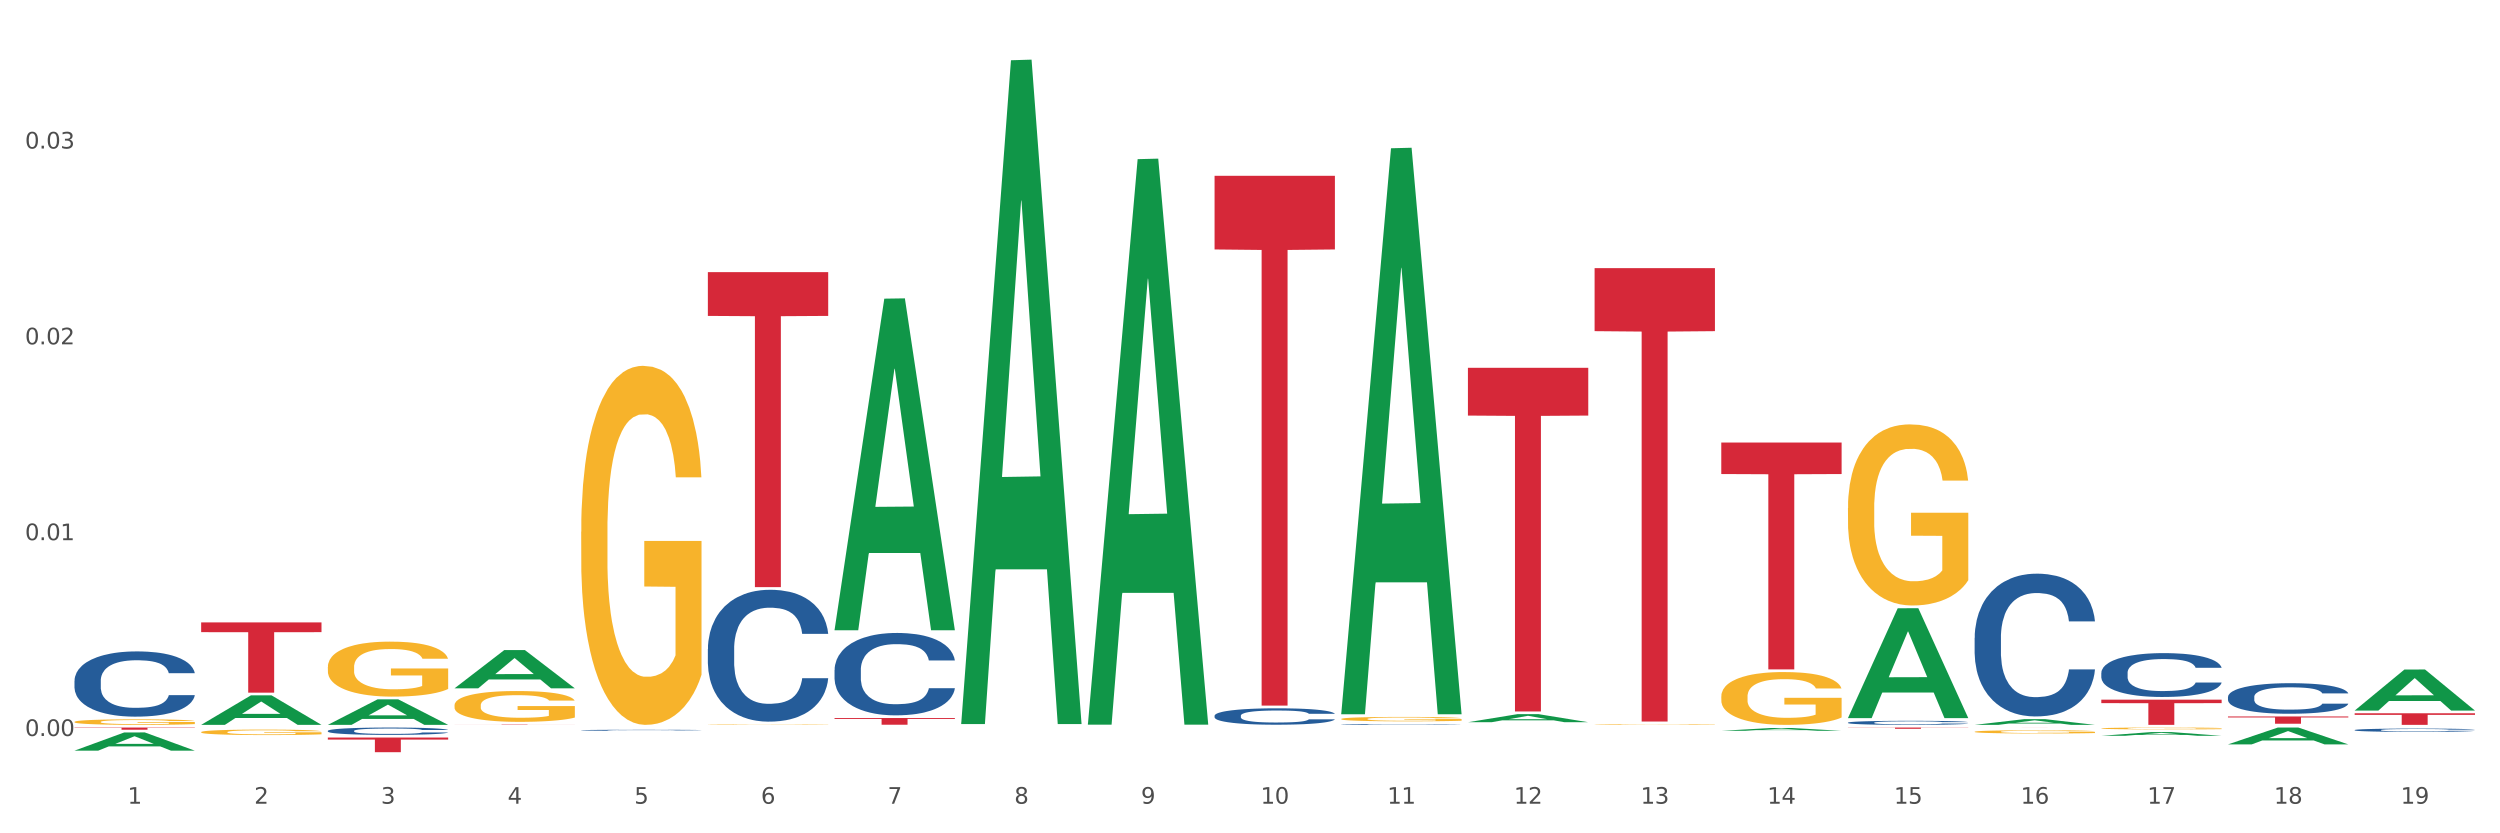 <?xml version="1.0" encoding="utf-8" standalone="no"?>
<!DOCTYPE svg PUBLIC "-//W3C//DTD SVG 1.1//EN"
  "http://www.w3.org/Graphics/SVG/1.1/DTD/svg11.dtd">
<svg xmlns:xlink="http://www.w3.org/1999/xlink" width="1080pt" height="360pt" viewBox="0 0 1080 360" xmlns="http://www.w3.org/2000/svg" version="1.1">
 <rect x="0" y="0" width="1080" height="360" fill="#333333" stroke="none"/>
 <defs>
  <style type="text/css">*{stroke-linejoin: round; stroke-linecap: butt}</style>
 </defs>
 <g id="figure_1">
  <g id="patch_1">
   <path d="M 0 360 
L 1080 360 
L 1080 0 
L 0 0 
z
" style="fill: #ffffff; stroke: #ffffff; stroke-linejoin: miter"/>
  </g>
  <g id="axes_1">
   <g id="matplotlib.axis_1">
    <g id="xtick_1">
     <g id="text_1">
      <!-- 1 -->
      <g style="fill: #4d4d4d" transform="translate(55.115 347.204) scale(0.096 -0.096)">
       <defs>
        <path id="DejaVuSans-31" d="M 794 531 
L 1825 531 
L 1825 4091 
L 703 3866 
L 703 4441 
L 1819 4666 
L 2450 4666 
L 2450 531 
L 3481 531 
L 3481 0 
L 794 0 
L 794 531 
z
" transform="scale(0.016)"/>
       </defs>
       <use xlink:href="#DejaVuSans-31"/>
      </g>
     </g>
    </g>
    <g id="xtick_2">
     <g id="text_2">
      <!-- 2 -->
      <g style="fill: #4d4d4d" transform="translate(109.839 347.204) scale(0.096 -0.096)">
       <defs>
        <path id="DejaVuSans-32" d="M 1228 531 
L 3431 531 
L 3431 0 
L 469 0 
L 469 531 
Q 828 903 1448 1529 
Q 2069 2156 2228 2338 
Q 2531 2678 2651 2914 
Q 2772 3150 2772 3378 
Q 2772 3750 2511 3984 
Q 2250 4219 1831 4219 
Q 1534 4219 1204 4116 
Q 875 4013 500 3803 
L 500 4441 
Q 881 4594 1212 4672 
Q 1544 4750 1819 4750 
Q 2544 4750 2975 4387 
Q 3406 4025 3406 3419 
Q 3406 3131 3298 2873 
Q 3191 2616 2906 2266 
Q 2828 2175 2409 1742 
Q 1991 1309 1228 531 
z
" transform="scale(0.016)"/>
       </defs>
       <use xlink:href="#DejaVuSans-32"/>
      </g>
     </g>
    </g>
    <g id="xtick_3">
     <g id="text_3">
      <!-- 3 -->
      <g style="fill: #4d4d4d" transform="translate(164.564 347.204) scale(0.096 -0.096)">
       <defs>
        <path id="DejaVuSans-33" d="M 2597 2516 
Q 3050 2419 3304 2112 
Q 3559 1806 3559 1356 
Q 3559 666 3084 287 
Q 2609 -91 1734 -91 
Q 1441 -91 1130 -33 
Q 819 25 488 141 
L 488 750 
Q 750 597 1062 519 
Q 1375 441 1716 441 
Q 2309 441 2620 675 
Q 2931 909 2931 1356 
Q 2931 1769 2642 2001 
Q 2353 2234 1838 2234 
L 1294 2234 
L 1294 2753 
L 1863 2753 
Q 2328 2753 2575 2939 
Q 2822 3125 2822 3475 
Q 2822 3834 2567 4026 
Q 2313 4219 1838 4219 
Q 1578 4219 1281 4162 
Q 984 4106 628 3988 
L 628 4550 
Q 988 4650 1302 4700 
Q 1616 4750 1894 4750 
Q 2613 4750 3031 4423 
Q 3450 4097 3450 3541 
Q 3450 3153 3228 2886 
Q 3006 2619 2597 2516 
z
" transform="scale(0.016)"/>
       </defs>
       <use xlink:href="#DejaVuSans-33"/>
      </g>
     </g>
    </g>
    <g id="xtick_4">
     <g id="text_4">
      <!-- 4 -->
      <g style="fill: #4d4d4d" transform="translate(219.288 347.204) scale(0.096 -0.096)">
       <defs>
        <path id="DejaVuSans-34" d="M 2419 4116 
L 825 1625 
L 2419 1625 
L 2419 4116 
z
M 2253 4666 
L 3047 4666 
L 3047 1625 
L 3713 1625 
L 3713 1100 
L 3047 1100 
L 3047 0 
L 2419 0 
L 2419 1100 
L 313 1100 
L 313 1709 
L 2253 4666 
z
" transform="scale(0.016)"/>
       </defs>
       <use xlink:href="#DejaVuSans-34"/>
      </g>
     </g>
    </g>
    <g id="xtick_5">
     <g id="text_5">
      <!-- 5 -->
      <g style="fill: #4d4d4d" transform="translate(274.012 347.204) scale(0.096 -0.096)">
       <defs>
        <path id="DejaVuSans-35" d="M 691 4666 
L 3169 4666 
L 3169 4134 
L 1269 4134 
L 1269 2991 
Q 1406 3038 1543 3061 
Q 1681 3084 1819 3084 
Q 2600 3084 3056 2656 
Q 3513 2228 3513 1497 
Q 3513 744 3044 326 
Q 2575 -91 1722 -91 
Q 1428 -91 1123 -41 
Q 819 9 494 109 
L 494 744 
Q 775 591 1075 516 
Q 1375 441 1709 441 
Q 2250 441 2565 725 
Q 2881 1009 2881 1497 
Q 2881 1984 2565 2268 
Q 2250 2553 1709 2553 
Q 1456 2553 1204 2497 
Q 953 2441 691 2322 
L 691 4666 
z
" transform="scale(0.016)"/>
       </defs>
       <use xlink:href="#DejaVuSans-35"/>
      </g>
     </g>
    </g>
    <g id="xtick_6">
     <g id="text_6">
      <!-- 6 -->
      <g style="fill: #4d4d4d" transform="translate(328.736 347.204) scale(0.096 -0.096)">
       <defs>
        <path id="DejaVuSans-36" d="M 2113 2584 
Q 1688 2584 1439 2293 
Q 1191 2003 1191 1497 
Q 1191 994 1439 701 
Q 1688 409 2113 409 
Q 2538 409 2786 701 
Q 3034 994 3034 1497 
Q 3034 2003 2786 2293 
Q 2538 2584 2113 2584 
z
M 3366 4563 
L 3366 3988 
Q 3128 4100 2886 4159 
Q 2644 4219 2406 4219 
Q 1781 4219 1451 3797 
Q 1122 3375 1075 2522 
Q 1259 2794 1537 2939 
Q 1816 3084 2150 3084 
Q 2853 3084 3261 2657 
Q 3669 2231 3669 1497 
Q 3669 778 3244 343 
Q 2819 -91 2113 -91 
Q 1303 -91 875 529 
Q 447 1150 447 2328 
Q 447 3434 972 4092 
Q 1497 4750 2381 4750 
Q 2619 4750 2861 4703 
Q 3103 4656 3366 4563 
z
" transform="scale(0.016)"/>
       </defs>
       <use xlink:href="#DejaVuSans-36"/>
      </g>
     </g>
    </g>
    <g id="xtick_7">
     <g id="text_7">
      <!-- 7 -->
      <g style="fill: #4d4d4d" transform="translate(383.461 347.204) scale(0.096 -0.096)">
       <defs>
        <path id="DejaVuSans-37" d="M 525 4666 
L 3525 4666 
L 3525 4397 
L 1831 0 
L 1172 0 
L 2766 4134 
L 525 4134 
L 525 4666 
z
" transform="scale(0.016)"/>
       </defs>
       <use xlink:href="#DejaVuSans-37"/>
      </g>
     </g>
    </g>
    <g id="xtick_8">
     <g id="text_8">
      <!-- 8 -->
      <g style="fill: #4d4d4d" transform="translate(438.185 347.204) scale(0.096 -0.096)">
       <defs>
        <path id="DejaVuSans-38" d="M 2034 2216 
Q 1584 2216 1326 1975 
Q 1069 1734 1069 1313 
Q 1069 891 1326 650 
Q 1584 409 2034 409 
Q 2484 409 2743 651 
Q 3003 894 3003 1313 
Q 3003 1734 2745 1975 
Q 2488 2216 2034 2216 
z
M 1403 2484 
Q 997 2584 770 2862 
Q 544 3141 544 3541 
Q 544 4100 942 4425 
Q 1341 4750 2034 4750 
Q 2731 4750 3128 4425 
Q 3525 4100 3525 3541 
Q 3525 3141 3298 2862 
Q 3072 2584 2669 2484 
Q 3125 2378 3379 2068 
Q 3634 1759 3634 1313 
Q 3634 634 3220 271 
Q 2806 -91 2034 -91 
Q 1263 -91 848 271 
Q 434 634 434 1313 
Q 434 1759 690 2068 
Q 947 2378 1403 2484 
z
M 1172 3481 
Q 1172 3119 1398 2916 
Q 1625 2713 2034 2713 
Q 2441 2713 2670 2916 
Q 2900 3119 2900 3481 
Q 2900 3844 2670 4047 
Q 2441 4250 2034 4250 
Q 1625 4250 1398 4047 
Q 1172 3844 1172 3481 
z
" transform="scale(0.016)"/>
       </defs>
       <use xlink:href="#DejaVuSans-38"/>
      </g>
     </g>
    </g>
    <g id="xtick_9">
     <g id="text_9">
      <!-- 9 -->
      <g style="fill: #4d4d4d" transform="translate(492.909 347.204) scale(0.096 -0.096)">
       <defs>
        <path id="DejaVuSans-39" d="M 703 97 
L 703 672 
Q 941 559 1184 500 
Q 1428 441 1663 441 
Q 2288 441 2617 861 
Q 2947 1281 2994 2138 
Q 2813 1869 2534 1725 
Q 2256 1581 1919 1581 
Q 1219 1581 811 2004 
Q 403 2428 403 3163 
Q 403 3881 828 4315 
Q 1253 4750 1959 4750 
Q 2769 4750 3195 4129 
Q 3622 3509 3622 2328 
Q 3622 1225 3098 567 
Q 2575 -91 1691 -91 
Q 1453 -91 1209 -44 
Q 966 3 703 97 
z
M 1959 2075 
Q 2384 2075 2632 2365 
Q 2881 2656 2881 3163 
Q 2881 3666 2632 3958 
Q 2384 4250 1959 4250 
Q 1534 4250 1286 3958 
Q 1038 3666 1038 3163 
Q 1038 2656 1286 2365 
Q 1534 2075 1959 2075 
z
" transform="scale(0.016)"/>
       </defs>
       <use xlink:href="#DejaVuSans-39"/>
      </g>
     </g>
    </g>
    <g id="xtick_10">
     <g id="text_10">
      <!-- 10 -->
      <g style="fill: #4d4d4d" transform="translate(544.58 347.204) scale(0.096 -0.096)">
       <defs>
        <path id="DejaVuSans-30" d="M 2034 4250 
Q 1547 4250 1301 3770 
Q 1056 3291 1056 2328 
Q 1056 1369 1301 889 
Q 1547 409 2034 409 
Q 2525 409 2770 889 
Q 3016 1369 3016 2328 
Q 3016 3291 2770 3770 
Q 2525 4250 2034 4250 
z
M 2034 4750 
Q 2819 4750 3233 4129 
Q 3647 3509 3647 2328 
Q 3647 1150 3233 529 
Q 2819 -91 2034 -91 
Q 1250 -91 836 529 
Q 422 1150 422 2328 
Q 422 3509 836 4129 
Q 1250 4750 2034 4750 
z
" transform="scale(0.016)"/>
       </defs>
       <use xlink:href="#DejaVuSans-31"/>
       <use xlink:href="#DejaVuSans-30" transform="translate(63.623 0)"/>
      </g>
     </g>
    </g>
    <g id="xtick_11">
     <g id="text_11">
      <!-- 11 -->
      <g style="fill: #4d4d4d" transform="translate(599.304 347.204) scale(0.096 -0.096)">
       <use xlink:href="#DejaVuSans-31"/>
       <use xlink:href="#DejaVuSans-31" transform="translate(63.623 0)"/>
      </g>
     </g>
    </g>
    <g id="xtick_12">
     <g id="text_12">
      <!-- 12 -->
      <g style="fill: #4d4d4d" transform="translate(654.028 347.204) scale(0.096 -0.096)">
       <use xlink:href="#DejaVuSans-31"/>
       <use xlink:href="#DejaVuSans-32" transform="translate(63.623 0)"/>
      </g>
     </g>
    </g>
    <g id="xtick_13">
     <g id="text_13">
      <!-- 13 -->
      <g style="fill: #4d4d4d" transform="translate(708.752 347.204) scale(0.096 -0.096)">
       <use xlink:href="#DejaVuSans-31"/>
       <use xlink:href="#DejaVuSans-33" transform="translate(63.623 0)"/>
      </g>
     </g>
    </g>
    <g id="xtick_14">
     <g id="text_14">
      <!-- 14 -->
      <g style="fill: #4d4d4d" transform="translate(763.477 347.204) scale(0.096 -0.096)">
       <use xlink:href="#DejaVuSans-31"/>
       <use xlink:href="#DejaVuSans-34" transform="translate(63.623 0)"/>
      </g>
     </g>
    </g>
    <g id="xtick_15">
     <g id="text_15">
      <!-- 15 -->
      <g style="fill: #4d4d4d" transform="translate(818.201 347.204) scale(0.096 -0.096)">
       <use xlink:href="#DejaVuSans-31"/>
       <use xlink:href="#DejaVuSans-35" transform="translate(63.623 0)"/>
      </g>
     </g>
    </g>
    <g id="xtick_16">
     <g id="text_16">
      <!-- 16 -->
      <g style="fill: #4d4d4d" transform="translate(872.925 347.204) scale(0.096 -0.096)">
       <use xlink:href="#DejaVuSans-31"/>
       <use xlink:href="#DejaVuSans-36" transform="translate(63.623 0)"/>
      </g>
     </g>
    </g>
    <g id="xtick_17">
     <g id="text_17">
      <!-- 17 -->
      <g style="fill: #4d4d4d" transform="translate(927.649 347.204) scale(0.096 -0.096)">
       <use xlink:href="#DejaVuSans-31"/>
       <use xlink:href="#DejaVuSans-37" transform="translate(63.623 0)"/>
      </g>
     </g>
    </g>
    <g id="xtick_18">
     <g id="text_18">
      <!-- 18 -->
      <g style="fill: #4d4d4d" transform="translate(982.374 347.204) scale(0.096 -0.096)">
       <use xlink:href="#DejaVuSans-31"/>
       <use xlink:href="#DejaVuSans-38" transform="translate(63.623 0)"/>
      </g>
     </g>
    </g>
    <g id="xtick_19">
     <g id="text_19">
      <!-- 19 -->
      <g style="fill: #4d4d4d" transform="translate(1037.098 347.204) scale(0.096 -0.096)">
       <use xlink:href="#DejaVuSans-31"/>
       <use xlink:href="#DejaVuSans-39" transform="translate(63.623 0)"/>
      </g>
     </g>
    </g>
    <g id="xtick_20"/>
    <g id="xtick_21"/>
    <g id="xtick_22"/>
    <g id="xtick_23"/>
    <g id="xtick_24"/>
    <g id="xtick_25"/>
    <g id="xtick_26"/>
    <g id="xtick_27"/>
    <g id="xtick_28"/>
    <g id="xtick_29"/>
    <g id="xtick_30"/>
    <g id="xtick_31"/>
    <g id="xtick_32"/>
    <g id="xtick_33"/>
    <g id="xtick_34"/>
    <g id="xtick_35"/>
    <g id="xtick_36"/>
    <g id="xtick_37"/>
   </g>
   <g id="matplotlib.axis_2">
    <g id="ytick_1">
     <g id="text_20">
      <!-- 0.00 -->
      <g style="fill: #4d4d4d" transform="translate(10.8 317.947) scale(0.096 -0.096)">
       <defs>
        <path id="DejaVuSans-2e" d="M 684 794 
L 1344 794 
L 1344 0 
L 684 0 
L 684 794 
z
" transform="scale(0.016)"/>
       </defs>
       <use xlink:href="#DejaVuSans-30"/>
       <use xlink:href="#DejaVuSans-2e" transform="translate(63.623 0)"/>
       <use xlink:href="#DejaVuSans-30" transform="translate(95.41 0)"/>
       <use xlink:href="#DejaVuSans-30" transform="translate(159.033 0)"/>
      </g>
     </g>
    </g>
    <g id="ytick_2">
     <g id="text_21">
      <!-- 0.01 -->
      <g style="fill: #4d4d4d" transform="translate(10.8 233.354) scale(0.096 -0.096)">
       <use xlink:href="#DejaVuSans-30"/>
       <use xlink:href="#DejaVuSans-2e" transform="translate(63.623 0)"/>
       <use xlink:href="#DejaVuSans-30" transform="translate(95.41 0)"/>
       <use xlink:href="#DejaVuSans-31" transform="translate(159.033 0)"/>
      </g>
     </g>
    </g>
    <g id="ytick_3">
     <g id="text_22">
      <!-- 0.02 -->
      <g style="fill: #4d4d4d" transform="translate(10.8 148.762) scale(0.096 -0.096)">
       <use xlink:href="#DejaVuSans-30"/>
       <use xlink:href="#DejaVuSans-2e" transform="translate(63.623 0)"/>
       <use xlink:href="#DejaVuSans-30" transform="translate(95.41 0)"/>
       <use xlink:href="#DejaVuSans-32" transform="translate(159.033 0)"/>
      </g>
     </g>
    </g>
    <g id="ytick_4">
     <g id="text_23">
      <!-- 0.03 -->
      <g style="fill: #4d4d4d" transform="translate(10.8 64.169) scale(0.096 -0.096)">
       <use xlink:href="#DejaVuSans-30"/>
       <use xlink:href="#DejaVuSans-2e" transform="translate(63.623 0)"/>
       <use xlink:href="#DejaVuSans-30" transform="translate(95.41 0)"/>
       <use xlink:href="#DejaVuSans-33" transform="translate(159.033 0)"/>
      </g>
     </g>
    </g>
    <g id="ytick_5"/>
    <g id="ytick_6"/>
    <g id="ytick_7"/>
    <g id="ytick_8"/>
   </g>
   <g id="PolyCollection_1">
    <path d="M 469.969 312.586 
L 470.023 312.356 
L 491.461 68.757 
L 500.358 68.528 
L 521.957 313.045 
L 511.667 313.045 
L 507.004 256.106 
L 484.869 256.106 
L 484.708 257.024 
L 480.206 313.045 
L 469.969 313.045 
L 469.969 312.586 
L 487.656 222.126 
L 504.217 221.896 
L 496.017 120.645 
L 495.91 120.186 
L 495.802 120.875 
L 487.602 221.896 
L 487.656 222.126 
L 469.969 312.586 
z
" clip-path="url(#p32614df799)" style="fill: #109648"/>
    <path d="M 1017.212 315.383 
L 1017.273 315.381 
L 1017.273 315.345 
L 1017.458 315.295 
L 1018.134 315.204 
L 1018.994 315.135 
L 1020.469 315.054 
L 1021.268 315.02 
L 1022.312 314.982 
L 1024.463 314.921 
L 1026.921 314.868 
L 1028.642 314.84 
L 1029.932 314.821 
L 1032.821 314.789 
L 1034.48 314.774 
L 1036.2 314.763 
L 1037.675 314.755 
L 1040.133 314.746 
L 1042.1 314.742 
L 1044.374 314.74 
L 1046.279 314.742 
L 1048.798 314.747 
L 1052.485 314.763 
L 1053.899 314.772 
L 1055.804 314.787 
L 1057.77 314.808 
L 1059.368 314.829 
L 1061.211 314.859 
L 1063.116 314.898 
L 1064.96 314.948 
L 1066.25 314.994 
L 1067.295 315.042 
L 1068.217 315.101 
L 1068.893 315.165 
L 1069.2 315.218 
L 1057.954 315.218 
L 1057.647 315.17 
L 1057.033 315.118 
L 1056.418 315.082 
L 1055.742 315.054 
L 1054.697 315.021 
L 1053.776 315 
L 1052.239 314.975 
L 1050.826 314.96 
L 1049.658 314.951 
L 1048.245 314.943 
L 1045.234 314.935 
L 1043.083 314.935 
L 1041.731 314.937 
L 1040.072 314.944 
L 1038.659 314.953 
L 1036.999 314.969 
L 1035.709 314.986 
L 1034.418 315.008 
L 1033.681 315.024 
L 1032.575 315.052 
L 1031.837 315.076 
L 1030.854 315.116 
L 1030.301 315.145 
L 1029.318 315.22 
L 1028.888 315.274 
L 1028.703 315.312 
L 1028.58 315.354 
L 1028.58 315.558 
L 1028.949 315.649 
L 1029.256 315.688 
L 1029.748 315.733 
L 1030.67 315.79 
L 1032.022 315.846 
L 1033.435 315.887 
L 1034.603 315.912 
L 1035.709 315.93 
L 1036.815 315.944 
L 1038.167 315.957 
L 1039.273 315.965 
L 1040.932 315.973 
L 1042.899 315.977 
L 1044.435 315.977 
L 1047.569 315.97 
L 1048.982 315.964 
L 1050.334 315.955 
L 1051.809 315.94 
L 1052.977 315.925 
L 1053.653 315.913 
L 1054.759 315.888 
L 1055.619 315.862 
L 1056.357 315.832 
L 1056.848 315.806 
L 1057.401 315.767 
L 1057.831 315.722 
L 1057.954 315.699 
L 1069.2 315.699 
L 1068.954 315.746 
L 1068.524 315.791 
L 1067.664 315.853 
L 1066.988 315.888 
L 1065.943 315.931 
L 1064.837 315.968 
L 1063.301 316.008 
L 1061.887 316.038 
L 1060.412 316.064 
L 1058.815 316.088 
L 1055.926 316.12 
L 1054.882 316.13 
L 1052.67 316.145 
L 1050.949 316.154 
L 1048.429 316.164 
L 1045.848 316.169 
L 1043.145 316.17 
L 1040.748 316.167 
L 1038.105 316.16 
L 1036.446 316.152 
L 1034.603 316.14 
L 1032.452 316.122 
L 1030.424 316.1 
L 1028.519 316.073 
L 1026.737 316.043 
L 1025.078 316.009 
L 1022.927 315.953 
L 1021.329 315.898 
L 1020.162 315.848 
L 1019.363 315.804 
L 1018.564 315.75 
L 1018.134 315.712 
L 1017.458 315.62 
L 1017.212 315.535 
L 1017.212 315.383 
z
" clip-path="url(#p32614df799)" style="fill: #255c99"/>
    <path d="M 853.039 313.141 
L 853.093 313.138 
L 874.531 310.66 
L 883.428 310.658 
L 905.027 313.145 
L 894.737 313.145 
L 890.074 312.566 
L 867.939 312.566 
L 867.778 312.576 
L 863.276 313.145 
L 853.039 313.145 
L 853.039 313.141 
L 870.726 312.221 
L 887.287 312.218 
L 879.087 311.188 
L 878.98 311.184 
L 878.872 311.191 
L 870.672 312.218 
L 870.726 312.221 
L 853.039 313.141 
z
" clip-path="url(#p32614df799)" style="fill: #109648"/>
    <path d="M 962.488 301.071 
L 962.549 301.059 
L 962.549 300.721 
L 962.733 300.263 
L 963.409 299.419 
L 964.27 298.779 
L 965.745 298.031 
L 966.543 297.717 
L 967.588 297.368 
L 969.739 296.801 
L 972.197 296.318 
L 973.918 296.053 
L 975.208 295.884 
L 978.096 295.582 
L 979.756 295.449 
L 981.476 295.341 
L 982.951 295.268 
L 985.409 295.184 
L 987.376 295.148 
L 989.649 295.136 
L 991.554 295.148 
L 994.074 295.196 
L 997.761 295.341 
L 999.174 295.425 
L 1001.079 295.57 
L 1003.046 295.763 
L 1004.643 295.956 
L 1006.487 296.234 
L 1008.392 296.595 
L 1010.236 297.054 
L 1011.526 297.476 
L 1012.571 297.923 
L 1013.492 298.465 
L 1014.168 299.057 
L 1014.476 299.551 
L 1003.23 299.551 
L 1002.923 299.105 
L 1002.308 298.622 
L 1001.694 298.297 
L 1001.018 298.031 
L 999.973 297.729 
L 999.051 297.536 
L 997.515 297.307 
L 996.102 297.162 
L 994.934 297.078 
L 993.521 297.006 
L 990.51 296.933 
L 988.359 296.933 
L 987.007 296.957 
L 985.348 297.018 
L 983.934 297.102 
L 982.275 297.247 
L 980.985 297.404 
L 979.694 297.609 
L 978.957 297.754 
L 977.851 298.019 
L 977.113 298.236 
L 976.13 298.61 
L 975.577 298.876 
L 974.594 299.563 
L 974.163 300.07 
L 973.979 300.42 
L 973.856 300.806 
L 973.856 302.688 
L 974.225 303.533 
L 974.532 303.894 
L 975.024 304.305 
L 975.946 304.835 
L 977.298 305.354 
L 978.711 305.728 
L 979.878 305.957 
L 980.985 306.126 
L 982.091 306.259 
L 983.443 306.38 
L 984.549 306.452 
L 986.208 306.524 
L 988.174 306.561 
L 989.711 306.561 
L 992.845 306.5 
L 994.258 306.44 
L 995.61 306.356 
L 997.085 306.223 
L 998.253 306.078 
L 998.928 305.97 
L 1000.035 305.74 
L 1000.895 305.499 
L 1001.632 305.222 
L 1002.124 304.98 
L 1002.677 304.618 
L 1003.107 304.208 
L 1003.23 303.991 
L 1014.476 303.991 
L 1014.23 304.425 
L 1013.8 304.848 
L 1012.939 305.415 
L 1012.263 305.74 
L 1011.219 306.138 
L 1010.113 306.476 
L 1008.576 306.85 
L 1007.163 307.128 
L 1005.688 307.369 
L 1004.09 307.586 
L 1001.202 307.888 
L 1000.158 307.972 
L 997.945 308.117 
L 996.225 308.201 
L 993.705 308.286 
L 991.124 308.334 
L 988.42 308.346 
L 986.024 308.322 
L 983.381 308.25 
L 981.722 308.177 
L 979.878 308.069 
L 977.728 307.9 
L 975.7 307.695 
L 973.795 307.453 
L 972.013 307.176 
L 970.353 306.862 
L 968.203 306.344 
L 966.605 305.837 
L 965.437 305.366 
L 964.638 304.968 
L 963.84 304.461 
L 963.409 304.112 
L 962.733 303.267 
L 962.488 302.483 
L 962.488 301.071 
z
" clip-path="url(#p32614df799)" style="fill: #255c99"/>
    <path d="M 743.591 315.712 
L 743.644 315.711 
L 765.083 314.491 
L 773.979 314.49 
L 795.579 315.714 
L 785.288 315.714 
L 780.625 315.429 
L 758.49 315.429 
L 758.329 315.434 
L 753.827 315.714 
L 743.591 315.714 
L 743.591 315.712 
L 761.277 315.259 
L 777.838 315.258 
L 769.638 314.751 
L 769.531 314.749 
L 769.424 314.752 
L 761.224 315.258 
L 761.277 315.259 
L 743.591 315.712 
z
" clip-path="url(#p32614df799)" style="fill: #109648"/>
    <path d="M 634.142 311.994 
L 634.196 311.991 
L 655.634 308.497 
L 664.531 308.494 
L 686.13 312 
L 675.84 312 
L 671.177 311.184 
L 649.042 311.184 
L 648.881 311.197 
L 644.379 312 
L 634.142 312 
L 634.142 311.994 
L 651.829 310.697 
L 668.39 310.693 
L 660.19 309.241 
L 660.082 309.235 
L 659.975 309.245 
L 651.775 310.693 
L 651.829 310.697 
L 634.142 311.994 
z
" clip-path="url(#p32614df799)" style="fill: #109648"/>
    <path d="M 579.418 308.095 
L 579.471 307.865 
L 600.91 64.053 
L 609.807 63.823 
L 631.406 308.555 
L 621.115 308.555 
L 616.453 251.566 
L 594.317 251.566 
L 594.157 252.485 
L 589.655 308.555 
L 579.418 308.555 
L 579.418 308.095 
L 597.104 217.556 
L 613.666 217.326 
L 605.465 115.987 
L 605.358 115.527 
L 605.251 116.216 
L 597.051 217.326 
L 597.104 217.556 
L 579.418 308.095 
z
" clip-path="url(#p32614df799)" style="fill: #109648"/>
    <path d="M 798.315 310.144 
L 798.368 310.099 
L 819.807 262.776 
L 828.704 262.732 
L 850.303 310.233 
L 840.012 310.233 
L 835.35 299.172 
L 813.215 299.172 
L 813.054 299.35 
L 808.552 310.233 
L 798.315 310.233 
L 798.315 310.144 
L 816.002 292.571 
L 832.563 292.526 
L 824.362 272.856 
L 824.255 272.767 
L 824.148 272.901 
L 815.948 292.526 
L 816.002 292.571 
L 798.315 310.144 
z
" clip-path="url(#p32614df799)" style="fill: #109648"/>
    <path d="M 141.624 313.125 
L 141.677 313.114 
L 163.116 302.112 
L 172.012 302.101 
L 193.612 313.145 
L 183.321 313.145 
L 178.658 310.574 
L 156.523 310.574 
L 156.362 310.615 
L 151.86 313.145 
L 141.624 313.145 
L 141.624 313.125 
L 159.31 309.039 
L 175.871 309.028 
L 167.671 304.455 
L 167.564 304.435 
L 167.457 304.466 
L 159.257 309.028 
L 159.31 309.039 
L 141.624 313.125 
z
" clip-path="url(#p32614df799)" style="fill: #109648"/>
    <path d="M 415.245 312.252 
L 415.299 311.982 
L 436.737 26.029 
L 445.634 25.759 
L 467.233 312.791 
L 456.943 312.791 
L 452.28 245.952 
L 430.145 245.952 
L 429.984 247.03 
L 425.482 312.791 
L 415.245 312.791 
L 415.245 312.252 
L 432.932 206.064 
L 449.493 205.794 
L 441.293 86.939 
L 441.185 86.4 
L 441.078 87.208 
L 432.878 205.794 
L 432.932 206.064 
L 415.245 312.252 
z
" clip-path="url(#p32614df799)" style="fill: #109648"/>
    <path d="M 196.348 297.339 
L 196.401 297.324 
L 217.84 280.831 
L 226.737 280.815 
L 248.336 297.37 
L 238.045 297.37 
L 233.383 293.515 
L 211.247 293.515 
L 211.087 293.577 
L 206.585 297.37 
L 196.348 297.37 
L 196.348 297.339 
L 214.034 291.215 
L 230.596 291.199 
L 222.395 284.344 
L 222.288 284.313 
L 222.181 284.359 
L 213.981 291.199 
L 214.034 291.215 
L 196.348 297.339 
z
" clip-path="url(#p32614df799)" style="fill: #109648"/>
    <path d="M 360.521 272.013 
L 360.574 271.878 
L 382.013 129.022 
L 390.91 128.887 
L 412.509 272.282 
L 402.218 272.282 
L 397.555 238.891 
L 375.42 238.891 
L 375.26 239.429 
L 370.757 272.282 
L 360.521 272.282 
L 360.521 272.013 
L 378.207 218.963 
L 394.768 218.829 
L 386.568 159.451 
L 386.461 159.182 
L 386.354 159.586 
L 378.154 218.829 
L 378.207 218.963 
L 360.521 272.013 
z
" clip-path="url(#p32614df799)" style="fill: #109648"/>
    <path d="M 962.488 321.565 
L 962.541 321.558 
L 983.98 314.306 
L 992.877 314.3 
L 1014.476 321.579 
L 1004.185 321.579 
L 999.522 319.884 
L 977.387 319.884 
L 977.227 319.911 
L 972.724 321.579 
L 962.488 321.579 
L 962.488 321.565 
L 980.174 318.872 
L 996.735 318.865 
L 988.535 315.851 
L 988.428 315.837 
L 988.321 315.858 
L 980.121 318.865 
L 980.174 318.872 
L 962.488 321.565 
z
" clip-path="url(#p32614df799)" style="fill: #109648"/>
    <path d="M 1017.212 306.948 
L 1017.266 306.931 
L 1038.704 289.235 
L 1047.601 289.219 
L 1069.2 306.981 
L 1058.91 306.981 
L 1054.247 302.845 
L 1032.112 302.845 
L 1031.951 302.912 
L 1027.449 306.981 
L 1017.212 306.981 
L 1017.212 306.948 
L 1034.899 300.377 
L 1051.46 300.36 
L 1043.26 293.005 
L 1043.152 292.971 
L 1043.045 293.021 
L 1034.845 300.36 
L 1034.899 300.377 
L 1017.212 306.948 
z
" clip-path="url(#p32614df799)" style="fill: #109648"/>
    <path d="M 907.763 317.865 
L 907.817 317.863 
L 929.255 316.26 
L 938.152 316.259 
L 959.751 317.868 
L 949.461 317.868 
L 944.798 317.493 
L 922.663 317.493 
L 922.502 317.499 
L 918 317.868 
L 907.763 317.868 
L 907.763 317.865 
L 925.45 317.269 
L 942.011 317.268 
L 933.811 316.602 
L 933.704 316.599 
L 933.597 316.603 
L 925.396 317.268 
L 925.45 317.269 
L 907.763 317.865 
z
" clip-path="url(#p32614df799)" style="fill: #109648"/>
    <path d="M 32.175 294.072 
L 32.236 294.046 
L 32.236 293.325 
L 32.421 292.347 
L 33.097 290.545 
L 33.957 289.181 
L 35.432 287.585 
L 36.231 286.916 
L 37.275 286.169 
L 39.426 284.959 
L 41.884 283.93 
L 43.605 283.363 
L 44.895 283.003 
L 47.784 282.359 
L 49.443 282.076 
L 51.164 281.845 
L 52.638 281.69 
L 55.096 281.51 
L 57.063 281.433 
L 59.337 281.407 
L 61.242 281.433 
L 63.761 281.536 
L 67.448 281.845 
L 68.862 282.025 
L 70.767 282.334 
L 72.733 282.745 
L 74.331 283.157 
L 76.174 283.749 
L 78.079 284.522 
L 79.923 285.5 
L 81.213 286.401 
L 82.258 287.353 
L 83.18 288.512 
L 83.856 289.773 
L 84.163 290.828 
L 72.917 290.828 
L 72.61 289.876 
L 71.996 288.846 
L 71.381 288.151 
L 70.705 287.585 
L 69.66 286.941 
L 68.739 286.529 
L 67.202 286.04 
L 65.789 285.731 
L 64.621 285.551 
L 63.208 285.397 
L 60.197 285.242 
L 58.046 285.242 
L 56.694 285.294 
L 55.035 285.423 
L 53.622 285.603 
L 51.962 285.912 
L 50.672 286.246 
L 49.381 286.684 
L 48.644 286.993 
L 47.538 287.559 
L 46.8 288.022 
L 45.817 288.82 
L 45.264 289.387 
L 44.281 290.854 
L 43.851 291.935 
L 43.666 292.682 
L 43.544 293.505 
L 43.544 297.521 
L 43.912 299.323 
L 44.22 300.095 
L 44.711 300.97 
L 45.633 302.103 
L 46.985 303.21 
L 48.398 304.008 
L 49.566 304.497 
L 50.672 304.857 
L 51.778 305.14 
L 53.13 305.398 
L 54.236 305.552 
L 55.895 305.707 
L 57.862 305.784 
L 59.398 305.784 
L 62.532 305.655 
L 63.945 305.527 
L 65.297 305.346 
L 66.772 305.063 
L 67.94 304.754 
L 68.616 304.523 
L 69.722 304.034 
L 70.582 303.519 
L 71.32 302.927 
L 71.811 302.412 
L 72.364 301.64 
L 72.795 300.764 
L 72.917 300.301 
L 84.163 300.301 
L 83.917 301.228 
L 83.487 302.129 
L 82.627 303.339 
L 81.951 304.034 
L 80.906 304.883 
L 79.8 305.604 
L 78.264 306.402 
L 76.85 306.994 
L 75.375 307.509 
L 73.778 307.972 
L 70.89 308.616 
L 69.845 308.796 
L 67.633 309.105 
L 65.912 309.285 
L 63.392 309.465 
L 60.811 309.568 
L 58.108 309.594 
L 55.711 309.542 
L 53.069 309.388 
L 51.409 309.233 
L 49.566 309.002 
L 47.415 308.641 
L 45.387 308.204 
L 43.482 307.689 
L 41.7 307.097 
L 40.041 306.428 
L 37.89 305.321 
L 36.292 304.24 
L 35.125 303.236 
L 34.326 302.386 
L 33.527 301.305 
L 33.097 300.559 
L 32.421 298.757 
L 32.175 297.083 
L 32.175 294.072 
z
" clip-path="url(#p32614df799)" style="fill: #255c99"/>
    <path d="M 360.521 289.43 
L 360.582 289.397 
L 360.582 288.487 
L 360.766 287.252 
L 361.442 284.976 
L 362.303 283.253 
L 363.778 281.238 
L 364.576 280.393 
L 365.621 279.45 
L 367.772 277.922 
L 370.23 276.622 
L 371.951 275.907 
L 373.241 275.452 
L 376.129 274.639 
L 377.789 274.281 
L 379.509 273.989 
L 380.984 273.794 
L 383.442 273.566 
L 385.409 273.469 
L 387.682 273.436 
L 389.587 273.469 
L 392.107 273.599 
L 395.794 273.989 
L 397.207 274.216 
L 399.112 274.607 
L 401.079 275.127 
L 402.676 275.647 
L 404.52 276.394 
L 406.425 277.37 
L 408.269 278.605 
L 409.559 279.743 
L 410.604 280.945 
L 411.525 282.408 
L 412.201 284.001 
L 412.509 285.334 
L 401.263 285.334 
L 400.956 284.131 
L 400.341 282.831 
L 399.727 281.953 
L 399.051 281.238 
L 398.006 280.425 
L 397.084 279.905 
L 395.548 279.288 
L 394.135 278.897 
L 392.967 278.67 
L 391.554 278.475 
L 388.543 278.28 
L 386.392 278.28 
L 385.04 278.345 
L 383.381 278.507 
L 381.967 278.735 
L 380.308 279.125 
L 379.018 279.548 
L 377.727 280.1 
L 376.99 280.49 
L 375.884 281.205 
L 375.146 281.791 
L 374.163 282.798 
L 373.61 283.513 
L 372.627 285.366 
L 372.196 286.732 
L 372.012 287.674 
L 371.889 288.715 
L 371.889 293.786 
L 372.258 296.061 
L 372.565 297.036 
L 373.057 298.142 
L 373.979 299.572 
L 375.33 300.97 
L 376.744 301.978 
L 377.911 302.595 
L 379.018 303.05 
L 380.124 303.408 
L 381.476 303.733 
L 382.582 303.928 
L 384.241 304.123 
L 386.207 304.22 
L 387.744 304.22 
L 390.878 304.058 
L 392.291 303.895 
L 393.643 303.668 
L 395.118 303.31 
L 396.285 302.92 
L 396.961 302.628 
L 398.068 302.01 
L 398.928 301.36 
L 399.665 300.612 
L 400.157 299.962 
L 400.71 298.987 
L 401.14 297.882 
L 401.263 297.296 
L 412.509 297.296 
L 412.263 298.467 
L 411.833 299.604 
L 410.972 301.132 
L 410.296 302.01 
L 409.252 303.083 
L 408.146 303.993 
L 406.609 305.001 
L 405.196 305.748 
L 403.721 306.398 
L 402.123 306.984 
L 399.235 307.796 
L 398.19 308.024 
L 395.978 308.414 
L 394.258 308.641 
L 391.738 308.869 
L 389.157 308.999 
L 386.453 309.032 
L 384.057 308.967 
L 381.414 308.771 
L 379.755 308.576 
L 377.911 308.284 
L 375.761 307.829 
L 373.733 307.276 
L 371.828 306.626 
L 370.046 305.878 
L 368.386 305.033 
L 366.236 303.635 
L 364.638 302.27 
L 363.47 301.002 
L 362.671 299.93 
L 361.873 298.564 
L 361.442 297.622 
L 360.766 295.346 
L 360.521 293.233 
L 360.521 289.43 
z
" clip-path="url(#p32614df799)" style="fill: #255c99"/>
    <path d="M 524.693 309.174 
L 524.755 309.167 
L 524.755 308.986 
L 524.939 308.74 
L 525.615 308.286 
L 526.476 307.943 
L 527.95 307.541 
L 528.749 307.373 
L 529.794 307.185 
L 531.945 306.881 
L 534.403 306.622 
L 536.123 306.479 
L 537.414 306.389 
L 540.302 306.227 
L 541.961 306.155 
L 543.682 306.097 
L 545.157 306.058 
L 547.615 306.013 
L 549.581 305.993 
L 551.855 305.987 
L 553.76 305.993 
L 556.28 306.019 
L 559.967 306.097 
L 561.38 306.142 
L 563.285 306.22 
L 565.252 306.324 
L 566.849 306.427 
L 568.693 306.576 
L 570.598 306.771 
L 572.441 307.017 
L 573.732 307.244 
L 574.777 307.483 
L 575.698 307.775 
L 576.374 308.092 
L 576.682 308.358 
L 565.436 308.358 
L 565.129 308.118 
L 564.514 307.859 
L 563.9 307.684 
L 563.224 307.541 
L 562.179 307.38 
L 561.257 307.276 
L 559.721 307.153 
L 558.307 307.075 
L 557.14 307.03 
L 555.727 306.991 
L 552.715 306.952 
L 550.565 306.952 
L 549.213 306.965 
L 547.553 306.997 
L 546.14 307.043 
L 544.481 307.12 
L 543.19 307.205 
L 541.9 307.315 
L 541.163 307.392 
L 540.056 307.535 
L 539.319 307.652 
L 538.336 307.852 
L 537.783 307.995 
L 536.799 308.364 
L 536.369 308.636 
L 536.185 308.824 
L 536.062 309.031 
L 536.062 310.042 
L 536.431 310.495 
L 536.738 310.689 
L 537.23 310.91 
L 538.151 311.195 
L 539.503 311.473 
L 540.917 311.674 
L 542.084 311.797 
L 543.19 311.888 
L 544.297 311.959 
L 545.648 312.024 
L 546.755 312.063 
L 548.414 312.101 
L 550.38 312.121 
L 551.917 312.121 
L 555.051 312.088 
L 556.464 312.056 
L 557.816 312.011 
L 559.291 311.94 
L 560.458 311.862 
L 561.134 311.803 
L 562.24 311.68 
L 563.101 311.551 
L 563.838 311.402 
L 564.33 311.272 
L 564.883 311.078 
L 565.313 310.858 
L 565.436 310.741 
L 576.682 310.741 
L 576.436 310.974 
L 576.006 311.201 
L 575.145 311.506 
L 574.469 311.68 
L 573.425 311.894 
L 572.318 312.076 
L 570.782 312.276 
L 569.369 312.425 
L 567.894 312.555 
L 566.296 312.671 
L 563.408 312.833 
L 562.363 312.879 
L 560.151 312.956 
L 558.43 313.002 
L 555.911 313.047 
L 553.33 313.073 
L 550.626 313.08 
L 548.229 313.067 
L 545.587 313.028 
L 543.928 312.989 
L 542.084 312.931 
L 539.933 312.84 
L 537.906 312.73 
L 536.001 312.6 
L 534.218 312.451 
L 532.559 312.283 
L 530.408 312.004 
L 528.811 311.732 
L 527.643 311.48 
L 526.844 311.266 
L 526.045 310.994 
L 525.615 310.806 
L 524.939 310.353 
L 524.693 309.932 
L 524.693 309.174 
z
" clip-path="url(#p32614df799)" style="fill: #255c99"/>
    <path d="M 579.418 312.939 
L 579.479 312.939 
L 579.479 312.929 
L 579.664 312.916 
L 580.34 312.892 
L 581.2 312.874 
L 582.675 312.853 
L 583.474 312.844 
L 584.518 312.834 
L 586.669 312.818 
L 589.127 312.804 
L 590.848 312.797 
L 592.138 312.792 
L 595.026 312.783 
L 596.686 312.78 
L 598.406 312.776 
L 599.881 312.774 
L 602.339 312.772 
L 604.306 312.771 
L 606.579 312.771 
L 608.484 312.771 
L 611.004 312.772 
L 614.691 312.776 
L 616.104 312.779 
L 618.009 312.783 
L 619.976 312.788 
L 621.574 312.794 
L 623.417 312.802 
L 625.322 312.812 
L 627.166 312.825 
L 628.456 312.837 
L 629.501 312.85 
L 630.423 312.865 
L 631.099 312.882 
L 631.406 312.896 
L 620.16 312.896 
L 619.853 312.883 
L 619.238 312.87 
L 618.624 312.86 
L 617.948 312.853 
L 616.903 312.844 
L 615.981 312.839 
L 614.445 312.832 
L 613.032 312.828 
L 611.864 312.826 
L 610.451 312.824 
L 607.44 312.822 
L 605.289 312.822 
L 603.937 312.822 
L 602.278 312.824 
L 600.864 312.826 
L 599.205 312.831 
L 597.915 312.835 
L 596.624 312.841 
L 595.887 312.845 
L 594.781 312.852 
L 594.043 312.859 
L 593.06 312.869 
L 592.507 312.877 
L 591.524 312.896 
L 591.094 312.911 
L 590.909 312.921 
L 590.786 312.931 
L 590.786 312.985 
L 591.155 313.009 
L 591.462 313.019 
L 591.954 313.031 
L 592.876 313.046 
L 594.228 313.06 
L 595.641 313.071 
L 596.809 313.078 
L 597.915 313.082 
L 599.021 313.086 
L 600.373 313.09 
L 601.479 313.092 
L 603.138 313.094 
L 605.105 313.095 
L 606.641 313.095 
L 609.775 313.093 
L 611.188 313.091 
L 612.54 313.089 
L 614.015 313.085 
L 615.183 313.081 
L 615.859 313.078 
L 616.965 313.071 
L 617.825 313.065 
L 618.562 313.057 
L 619.054 313.05 
L 619.607 313.04 
L 620.037 313.028 
L 620.16 313.022 
L 631.406 313.022 
L 631.16 313.034 
L 630.73 313.046 
L 629.87 313.062 
L 629.194 313.071 
L 628.149 313.083 
L 627.043 313.092 
L 625.506 313.103 
L 624.093 313.111 
L 622.618 313.118 
L 621.02 313.124 
L 618.132 313.132 
L 617.088 313.135 
L 614.875 313.139 
L 613.155 313.141 
L 610.635 313.144 
L 608.054 313.145 
L 605.35 313.145 
L 602.954 313.145 
L 600.311 313.143 
L 598.652 313.141 
L 596.809 313.137 
L 594.658 313.133 
L 592.63 313.127 
L 590.725 313.12 
L 588.943 313.112 
L 587.284 313.103 
L 585.133 313.089 
L 583.535 313.074 
L 582.367 313.061 
L 581.569 313.05 
L 580.77 313.035 
L 580.34 313.025 
L 579.664 313.001 
L 579.418 312.979 
L 579.418 312.939 
z
" clip-path="url(#p32614df799)" style="fill: #255c99"/>
    <path d="M 798.315 312.177 
L 798.376 312.176 
L 798.376 312.131 
L 798.561 312.07 
L 799.237 311.957 
L 800.097 311.872 
L 801.572 311.773 
L 802.371 311.731 
L 803.415 311.684 
L 805.566 311.609 
L 808.024 311.545 
L 809.745 311.509 
L 811.035 311.487 
L 813.924 311.447 
L 815.583 311.429 
L 817.303 311.414 
L 818.778 311.405 
L 821.236 311.394 
L 823.203 311.389 
L 825.476 311.387 
L 827.381 311.389 
L 829.901 311.395 
L 833.588 311.414 
L 835.001 311.426 
L 836.906 311.445 
L 838.873 311.471 
L 840.471 311.496 
L 842.314 311.533 
L 844.219 311.581 
L 846.063 311.642 
L 847.353 311.699 
L 848.398 311.758 
L 849.32 311.83 
L 849.996 311.909 
L 850.303 311.975 
L 839.057 311.975 
L 838.75 311.915 
L 838.135 311.851 
L 837.521 311.808 
L 836.845 311.773 
L 835.8 311.732 
L 834.879 311.707 
L 833.342 311.676 
L 831.929 311.657 
L 830.761 311.646 
L 829.348 311.636 
L 826.337 311.626 
L 824.186 311.626 
L 822.834 311.63 
L 821.175 311.638 
L 819.761 311.649 
L 818.102 311.668 
L 816.812 311.689 
L 815.521 311.716 
L 814.784 311.736 
L 813.678 311.771 
L 812.94 311.8 
L 811.957 311.85 
L 811.404 311.885 
L 810.421 311.976 
L 809.991 312.044 
L 809.806 312.09 
L 809.683 312.142 
L 809.683 312.392 
L 810.052 312.505 
L 810.359 312.553 
L 810.851 312.607 
L 811.773 312.678 
L 813.125 312.747 
L 814.538 312.797 
L 815.706 312.827 
L 816.812 312.85 
L 817.918 312.868 
L 819.27 312.884 
L 820.376 312.893 
L 822.035 312.903 
L 824.002 312.908 
L 825.538 312.908 
L 828.672 312.9 
L 830.085 312.892 
L 831.437 312.88 
L 832.912 312.863 
L 834.08 312.843 
L 834.756 312.829 
L 835.862 312.799 
L 836.722 312.766 
L 837.46 312.729 
L 837.951 312.697 
L 838.504 312.649 
L 838.934 312.595 
L 839.057 312.566 
L 850.303 312.566 
L 850.057 312.624 
L 849.627 312.68 
L 848.767 312.755 
L 848.091 312.799 
L 847.046 312.852 
L 845.94 312.896 
L 844.404 312.946 
L 842.99 312.983 
L 841.515 313.015 
L 839.918 313.044 
L 837.029 313.084 
L 835.985 313.096 
L 833.772 313.115 
L 832.052 313.126 
L 829.532 313.137 
L 826.951 313.144 
L 824.247 313.145 
L 821.851 313.142 
L 819.208 313.133 
L 817.549 313.123 
L 815.706 313.108 
L 813.555 313.086 
L 811.527 313.059 
L 809.622 313.027 
L 807.84 312.99 
L 806.181 312.948 
L 804.03 312.879 
L 802.432 312.811 
L 801.265 312.749 
L 800.466 312.696 
L 799.667 312.628 
L 799.237 312.582 
L 798.561 312.469 
L 798.315 312.365 
L 798.315 312.177 
z
" clip-path="url(#p32614df799)" style="fill: #255c99"/>
    <path d="M 853.039 275.535 
L 853.101 275.479 
L 853.101 273.902 
L 853.285 271.761 
L 853.961 267.818 
L 854.821 264.832 
L 856.296 261.34 
L 857.095 259.875 
L 858.14 258.241 
L 860.29 255.594 
L 862.748 253.34 
L 864.469 252.101 
L 865.76 251.313 
L 868.648 249.904 
L 870.307 249.285 
L 872.028 248.778 
L 873.503 248.44 
L 875.961 248.045 
L 877.927 247.876 
L 880.201 247.82 
L 882.106 247.876 
L 884.625 248.102 
L 888.312 248.778 
L 889.726 249.172 
L 891.631 249.848 
L 893.597 250.749 
L 895.195 251.651 
L 897.038 252.946 
L 898.943 254.636 
L 900.787 256.777 
L 902.077 258.748 
L 903.122 260.833 
L 904.044 263.368 
L 904.72 266.128 
L 905.027 268.438 
L 893.782 268.438 
L 893.474 266.353 
L 892.86 264.1 
L 892.245 262.579 
L 891.569 261.34 
L 890.525 259.931 
L 889.603 259.03 
L 888.067 257.96 
L 886.653 257.284 
L 885.486 256.889 
L 884.072 256.551 
L 881.061 256.213 
L 878.91 256.213 
L 877.558 256.326 
L 875.899 256.608 
L 874.486 257.002 
L 872.827 257.678 
L 871.536 258.41 
L 870.246 259.368 
L 869.508 260.044 
L 868.402 261.283 
L 867.665 262.297 
L 866.681 264.044 
L 866.128 265.283 
L 865.145 268.494 
L 864.715 270.86 
L 864.531 272.494 
L 864.408 274.296 
L 864.408 283.084 
L 864.776 287.027 
L 865.084 288.717 
L 865.575 290.633 
L 866.497 293.111 
L 867.849 295.533 
L 869.262 297.28 
L 870.43 298.35 
L 871.536 299.139 
L 872.642 299.758 
L 873.994 300.322 
L 875.1 300.66 
L 876.759 300.998 
L 878.726 301.167 
L 880.262 301.167 
L 883.396 300.885 
L 884.81 300.603 
L 886.162 300.209 
L 887.636 299.589 
L 888.804 298.913 
L 889.48 298.406 
L 890.586 297.336 
L 891.446 296.209 
L 892.184 294.914 
L 892.675 293.787 
L 893.228 292.097 
L 893.659 290.182 
L 893.782 289.168 
L 905.027 289.168 
L 904.781 291.196 
L 904.351 293.168 
L 903.491 295.815 
L 902.815 297.336 
L 901.77 299.195 
L 900.664 300.772 
L 899.128 302.519 
L 897.714 303.814 
L 896.24 304.941 
L 894.642 305.955 
L 891.754 307.363 
L 890.709 307.758 
L 888.497 308.434 
L 886.776 308.828 
L 884.257 309.222 
L 881.676 309.448 
L 878.972 309.504 
L 876.575 309.391 
L 873.933 309.053 
L 872.273 308.715 
L 870.43 308.208 
L 868.279 307.42 
L 866.251 306.462 
L 864.346 305.335 
L 862.564 304.04 
L 860.905 302.575 
L 858.754 300.153 
L 857.156 297.787 
L 855.989 295.59 
L 855.19 293.731 
L 854.391 291.365 
L 853.961 289.731 
L 853.285 285.788 
L 853.039 282.126 
L 853.039 275.535 
z
" clip-path="url(#p32614df799)" style="fill: #255c99"/>
    <path d="M 907.763 290.661 
L 907.825 290.644 
L 907.825 290.159 
L 908.009 289.502 
L 908.685 288.29 
L 909.545 287.373 
L 911.02 286.3 
L 911.819 285.85 
L 912.864 285.349 
L 915.015 284.535 
L 917.473 283.843 
L 919.193 283.462 
L 920.484 283.22 
L 923.372 282.787 
L 925.031 282.597 
L 926.752 282.441 
L 928.227 282.337 
L 930.685 282.216 
L 932.651 282.164 
L 934.925 282.147 
L 936.83 282.164 
L 939.35 282.234 
L 943.037 282.441 
L 944.45 282.562 
L 946.355 282.77 
L 948.321 283.047 
L 949.919 283.324 
L 951.763 283.722 
L 953.668 284.241 
L 955.511 284.899 
L 956.802 285.504 
L 957.846 286.145 
L 958.768 286.923 
L 959.444 287.771 
L 959.751 288.481 
L 948.506 288.481 
L 948.199 287.84 
L 947.584 287.148 
L 946.97 286.681 
L 946.294 286.3 
L 945.249 285.868 
L 944.327 285.591 
L 942.791 285.262 
L 941.377 285.054 
L 940.21 284.933 
L 938.796 284.829 
L 935.785 284.726 
L 933.635 284.726 
L 932.283 284.76 
L 930.623 284.847 
L 929.21 284.968 
L 927.551 285.175 
L 926.26 285.4 
L 924.97 285.695 
L 924.232 285.902 
L 923.126 286.283 
L 922.389 286.594 
L 921.406 287.131 
L 920.853 287.512 
L 919.869 288.498 
L 919.439 289.225 
L 919.255 289.727 
L 919.132 290.28 
L 919.132 292.98 
L 919.501 294.191 
L 919.808 294.711 
L 920.3 295.299 
L 921.221 296.06 
L 922.573 296.804 
L 923.987 297.341 
L 925.154 297.67 
L 926.26 297.912 
L 927.366 298.102 
L 928.718 298.275 
L 929.825 298.379 
L 931.484 298.483 
L 933.45 298.535 
L 934.986 298.535 
L 938.12 298.448 
L 939.534 298.362 
L 940.886 298.241 
L 942.361 298.05 
L 943.528 297.843 
L 944.204 297.687 
L 945.31 297.358 
L 946.171 297.012 
L 946.908 296.614 
L 947.4 296.268 
L 947.953 295.749 
L 948.383 295.16 
L 948.506 294.849 
L 959.751 294.849 
L 959.506 295.472 
L 959.075 296.078 
L 958.215 296.891 
L 957.539 297.358 
L 956.495 297.929 
L 955.388 298.414 
L 953.852 298.95 
L 952.439 299.348 
L 950.964 299.694 
L 949.366 300.006 
L 946.478 300.439 
L 945.433 300.56 
L 943.221 300.767 
L 941.5 300.888 
L 938.981 301.01 
L 936.4 301.079 
L 933.696 301.096 
L 931.299 301.062 
L 928.657 300.958 
L 926.998 300.854 
L 925.154 300.698 
L 923.003 300.456 
L 920.975 300.162 
L 919.07 299.816 
L 917.288 299.418 
L 915.629 298.968 
L 913.478 298.223 
L 911.881 297.497 
L 910.713 296.822 
L 909.914 296.251 
L 909.115 295.524 
L 908.685 295.022 
L 908.009 293.811 
L 907.763 292.686 
L 907.763 290.661 
z
" clip-path="url(#p32614df799)" style="fill: #255c99"/>
    <path d="M 579.418 310.59 
L 579.479 310.589 
L 579.479 310.526 
L 579.602 310.472 
L 580.216 310.341 
L 581.136 310.233 
L 581.812 310.176 
L 582.487 310.129 
L 583.285 310.082 
L 584.267 310.033 
L 586.047 309.961 
L 587.152 309.925 
L 588.502 309.887 
L 590.957 309.831 
L 592.737 309.799 
L 594.578 309.773 
L 597.586 309.742 
L 599.55 309.728 
L 601.637 309.718 
L 604.154 309.711 
L 606.056 309.709 
L 610.23 309.714 
L 613.79 309.73 
L 615.509 309.742 
L 617.718 309.763 
L 618.884 309.777 
L 620.787 309.805 
L 622.751 309.841 
L 624.102 309.873 
L 626.127 309.932 
L 627.662 309.991 
L 629.073 310.064 
L 629.81 310.115 
L 630.362 310.162 
L 630.853 310.216 
L 631.344 310.301 
L 620.296 310.301 
L 619.867 310.24 
L 619.191 310.183 
L 618.209 310.127 
L 617.35 310.092 
L 615.877 310.049 
L 614.527 310.021 
L 613.115 310 
L 611.396 309.982 
L 610.046 309.974 
L 608.143 309.967 
L 604.399 309.968 
L 601.882 309.982 
L 600.164 310 
L 599.059 310.015 
L 598.077 310.033 
L 596.972 310.057 
L 595.683 310.094 
L 594.763 310.127 
L 593.842 310.169 
L 593.105 310.211 
L 592.43 310.259 
L 591.878 310.312 
L 591.448 310.366 
L 591.08 310.432 
L 590.773 310.542 
L 590.773 310.78 
L 590.896 310.834 
L 591.203 310.906 
L 591.571 310.96 
L 592.185 311.024 
L 592.737 311.068 
L 593.78 311.13 
L 594.947 311.183 
L 595.867 311.216 
L 596.788 311.244 
L 598.384 311.282 
L 600.164 311.313 
L 601.698 311.332 
L 603.785 311.35 
L 605.197 311.357 
L 606.425 311.36 
L 609.432 311.36 
L 611.58 311.355 
L 613.974 311.343 
L 615.816 311.327 
L 617.35 311.308 
L 619.069 311.277 
L 620.173 311.247 
L 620.173 310.883 
L 606.67 310.881 
L 606.67 310.639 
L 631.406 310.639 
L 631.406 311.35 
L 630.362 311.386 
L 629.196 311.42 
L 627.969 311.449 
L 626.127 311.486 
L 623.918 311.521 
L 621.953 311.545 
L 619.867 311.566 
L 617.411 311.585 
L 614.22 311.603 
L 612.256 311.609 
L 609.8 311.615 
L 606.916 311.616 
L 604.399 311.613 
L 601.944 311.604 
L 599.366 311.589 
L 596.849 311.566 
L 594.947 311.543 
L 593.044 311.515 
L 591.018 311.479 
L 589.423 311.444 
L 588.195 311.413 
L 586.845 311.373 
L 585.372 311.32 
L 584.267 311.273 
L 583.285 311.224 
L 582.241 311.162 
L 581.505 311.108 
L 580.768 311.04 
L 580.338 310.989 
L 579.847 310.911 
L 579.479 310.801 
L 579.418 310.59 
z
" clip-path="url(#p32614df799)" style="fill: #f7b32b"/>
    <path d="M 688.866 312.983 
L 688.928 312.983 
L 688.928 312.973 
L 689.05 312.965 
L 689.664 312.944 
L 690.585 312.927 
L 691.26 312.918 
L 691.935 312.91 
L 692.733 312.903 
L 693.715 312.895 
L 695.495 312.884 
L 696.6 312.878 
L 697.95 312.872 
L 700.406 312.863 
L 702.186 312.858 
L 704.027 312.854 
L 707.034 312.849 
L 708.999 312.847 
L 711.086 312.845 
L 713.602 312.844 
L 715.505 312.844 
L 719.679 312.845 
L 723.239 312.847 
L 724.957 312.849 
L 727.167 312.853 
L 728.333 312.855 
L 730.236 312.859 
L 732.2 312.865 
L 733.55 312.87 
L 735.576 312.879 
L 737.11 312.889 
L 738.522 312.9 
L 739.258 312.908 
L 739.811 312.916 
L 740.302 312.924 
L 740.793 312.938 
L 729.745 312.938 
L 729.315 312.928 
L 728.64 312.919 
L 727.658 312.91 
L 726.799 312.905 
L 725.325 312.898 
L 723.975 312.893 
L 722.563 312.89 
L 720.845 312.887 
L 719.494 312.886 
L 717.592 312.885 
L 713.848 312.885 
L 711.331 312.887 
L 709.612 312.89 
L 708.508 312.892 
L 707.526 312.895 
L 706.421 312.899 
L 705.132 312.905 
L 704.211 312.91 
L 703.29 312.917 
L 702.554 312.923 
L 701.879 312.931 
L 701.326 312.939 
L 700.897 312.948 
L 700.528 312.958 
L 700.221 312.976 
L 700.221 313.013 
L 700.344 313.022 
L 700.651 313.033 
L 701.019 313.042 
L 701.633 313.052 
L 702.186 313.059 
L 703.229 313.069 
L 704.395 313.077 
L 705.316 313.082 
L 706.237 313.086 
L 707.832 313.093 
L 709.612 313.097 
L 711.147 313.101 
L 713.234 313.103 
L 714.645 313.104 
L 715.873 313.105 
L 718.881 313.105 
L 721.029 313.104 
L 723.423 313.102 
L 725.264 313.1 
L 726.799 313.097 
L 728.517 313.092 
L 729.622 313.087 
L 729.622 313.03 
L 716.119 313.029 
L 716.119 312.991 
L 740.854 312.991 
L 740.854 313.103 
L 739.811 313.109 
L 738.645 313.114 
L 737.417 313.119 
L 735.576 313.125 
L 733.366 313.13 
L 731.402 313.134 
L 729.315 313.137 
L 726.86 313.14 
L 723.668 313.143 
L 721.704 313.144 
L 719.249 313.145 
L 716.364 313.145 
L 713.848 313.145 
L 711.392 313.143 
L 708.814 313.141 
L 706.298 313.137 
L 704.395 313.134 
L 702.492 313.129 
L 700.467 313.124 
L 698.871 313.118 
L 697.643 313.113 
L 696.293 313.107 
L 694.82 313.099 
L 693.715 313.091 
L 692.733 313.083 
L 691.69 313.074 
L 690.953 313.065 
L 690.217 313.054 
L 689.787 313.046 
L 689.296 313.034 
L 688.928 313.017 
L 688.866 312.983 
z
" clip-path="url(#p32614df799)" style="fill: #f7b32b"/>
    <path d="M 743.591 300.871 
L 743.652 300.85 
L 743.652 300.1 
L 743.775 299.454 
L 744.388 297.891 
L 745.309 296.598 
L 745.984 295.911 
L 746.66 295.348 
L 747.457 294.785 
L 748.44 294.202 
L 750.22 293.347 
L 751.324 292.91 
L 752.675 292.451 
L 755.13 291.784 
L 756.91 291.409 
L 758.751 291.097 
L 761.759 290.722 
L 763.723 290.555 
L 765.81 290.43 
L 768.326 290.347 
L 770.229 290.326 
L 774.403 290.388 
L 777.963 290.576 
L 779.681 290.722 
L 781.891 290.972 
L 783.057 291.138 
L 784.96 291.472 
L 786.924 291.91 
L 788.275 292.285 
L 790.3 292.993 
L 791.835 293.702 
L 793.246 294.577 
L 793.983 295.181 
L 794.535 295.744 
L 795.026 296.39 
L 795.517 297.411 
L 784.469 297.411 
L 784.039 296.682 
L 783.364 295.994 
L 782.382 295.327 
L 781.523 294.91 
L 780.05 294.389 
L 778.699 294.056 
L 777.288 293.806 
L 775.569 293.598 
L 774.219 293.493 
L 772.316 293.41 
L 768.572 293.431 
L 766.055 293.598 
L 764.337 293.806 
L 763.232 293.994 
L 762.25 294.202 
L 761.145 294.494 
L 759.856 294.931 
L 758.935 295.327 
L 758.015 295.827 
L 757.278 296.328 
L 756.603 296.911 
L 756.051 297.536 
L 755.621 298.182 
L 755.253 298.974 
L 754.946 300.287 
L 754.946 303.142 
L 755.068 303.788 
L 755.375 304.643 
L 755.744 305.289 
L 756.357 306.06 
L 756.91 306.581 
L 757.953 307.331 
L 759.119 307.956 
L 760.04 308.352 
L 760.961 308.686 
L 762.557 309.144 
L 764.337 309.519 
L 765.871 309.748 
L 767.958 309.957 
L 769.37 310.04 
L 770.597 310.082 
L 773.605 310.082 
L 775.753 310.019 
L 778.147 309.873 
L 779.988 309.686 
L 781.523 309.457 
L 783.241 309.082 
L 784.346 308.727 
L 784.346 304.372 
L 770.843 304.351 
L 770.843 301.454 
L 795.579 301.454 
L 795.579 309.957 
L 794.535 310.394 
L 793.369 310.79 
L 792.141 311.145 
L 790.3 311.582 
L 788.09 311.999 
L 786.126 312.291 
L 784.039 312.541 
L 781.584 312.77 
L 778.392 312.979 
L 776.428 313.062 
L 773.973 313.125 
L 771.088 313.145 
L 768.572 313.104 
L 766.117 312.999 
L 763.539 312.812 
L 761.022 312.541 
L 759.119 312.27 
L 757.217 311.937 
L 755.191 311.499 
L 753.595 311.082 
L 752.368 310.707 
L 751.017 310.228 
L 749.544 309.603 
L 748.44 309.04 
L 747.457 308.456 
L 746.414 307.706 
L 745.677 307.06 
L 744.941 306.247 
L 744.511 305.643 
L 744.02 304.705 
L 743.652 303.392 
L 743.591 300.871 
z
" clip-path="url(#p32614df799)" style="fill: #f7b32b"/>
    <path d="M 798.315 219.49 
L 798.376 219.419 
L 798.376 216.847 
L 798.499 214.631 
L 799.113 209.272 
L 800.033 204.842 
L 800.709 202.484 
L 801.384 200.555 
L 802.182 198.625 
L 803.164 196.625 
L 804.944 193.695 
L 806.049 192.194 
L 807.399 190.622 
L 809.854 188.336 
L 811.634 187.05 
L 813.475 185.978 
L 816.483 184.692 
L 818.447 184.12 
L 820.534 183.691 
L 823.051 183.405 
L 824.953 183.334 
L 829.127 183.548 
L 832.687 184.191 
L 834.406 184.692 
L 836.615 185.549 
L 837.782 186.121 
L 839.684 187.264 
L 841.648 188.765 
L 842.999 190.051 
L 845.024 192.48 
L 846.559 194.91 
L 847.97 197.911 
L 848.707 199.983 
L 849.259 201.912 
L 849.75 204.127 
L 850.242 207.629 
L 839.193 207.629 
L 838.764 205.128 
L 838.088 202.77 
L 837.106 200.483 
L 836.247 199.054 
L 834.774 197.268 
L 833.424 196.125 
L 832.012 195.267 
L 830.293 194.553 
L 828.943 194.195 
L 827.04 193.909 
L 823.296 193.981 
L 820.78 194.553 
L 819.061 195.267 
L 817.956 195.91 
L 816.974 196.625 
L 815.869 197.625 
L 814.58 199.126 
L 813.66 200.483 
L 812.739 202.198 
L 812.002 203.913 
L 811.327 205.914 
L 810.775 208.058 
L 810.345 210.273 
L 809.977 212.988 
L 809.67 217.49 
L 809.67 227.279 
L 809.793 229.494 
L 810.1 232.424 
L 810.468 234.639 
L 811.082 237.283 
L 811.634 239.069 
L 812.678 241.641 
L 813.844 243.785 
L 814.764 245.143 
L 815.685 246.286 
L 817.281 247.858 
L 819.061 249.144 
L 820.595 249.93 
L 822.682 250.645 
L 824.094 250.931 
L 825.322 251.074 
L 828.329 251.074 
L 830.477 250.859 
L 832.871 250.359 
L 834.713 249.716 
L 836.247 248.93 
L 837.966 247.644 
L 839.071 246.429 
L 839.071 231.495 
L 825.567 231.423 
L 825.567 221.491 
L 850.303 221.491 
L 850.303 250.645 
L 849.259 252.145 
L 848.093 253.503 
L 846.866 254.718 
L 845.024 256.218 
L 842.815 257.647 
L 840.851 258.648 
L 838.764 259.505 
L 836.308 260.291 
L 833.117 261.006 
L 831.153 261.292 
L 828.697 261.506 
L 825.813 261.577 
L 823.296 261.435 
L 820.841 261.077 
L 818.263 260.434 
L 815.746 259.505 
L 813.844 258.576 
L 811.941 257.433 
L 809.915 255.933 
L 808.32 254.503 
L 807.092 253.217 
L 805.742 251.574 
L 804.269 249.43 
L 803.164 247.501 
L 802.182 245.5 
L 801.138 242.928 
L 800.402 240.713 
L 799.665 237.926 
L 799.236 235.854 
L 798.744 232.638 
L 798.376 228.136 
L 798.315 219.49 
z
" clip-path="url(#p32614df799)" style="fill: #f7b32b"/>
    <path d="M 853.039 316.118 
L 853.1 316.117 
L 853.1 316.071 
L 853.223 316.031 
L 853.837 315.936 
L 854.758 315.857 
L 855.433 315.815 
L 856.108 315.781 
L 856.906 315.746 
L 857.888 315.711 
L 859.668 315.658 
L 860.773 315.632 
L 862.123 315.604 
L 864.578 315.563 
L 866.358 315.54 
L 868.2 315.521 
L 871.207 315.498 
L 873.171 315.488 
L 875.258 315.48 
L 877.775 315.475 
L 879.678 315.474 
L 883.851 315.478 
L 887.411 315.489 
L 889.13 315.498 
L 891.34 315.513 
L 892.506 315.524 
L 894.409 315.544 
L 896.373 315.571 
L 897.723 315.594 
L 899.749 315.637 
L 901.283 315.68 
L 902.695 315.734 
L 903.431 315.77 
L 903.984 315.805 
L 904.475 315.844 
L 904.966 315.907 
L 893.918 315.907 
L 893.488 315.862 
L 892.813 315.82 
L 891.831 315.779 
L 890.971 315.754 
L 889.498 315.722 
L 888.148 315.702 
L 886.736 315.686 
L 885.018 315.674 
L 883.667 315.667 
L 881.765 315.662 
L 878.02 315.664 
L 875.504 315.674 
L 873.785 315.686 
L 872.68 315.698 
L 871.698 315.711 
L 870.594 315.728 
L 869.305 315.755 
L 868.384 315.779 
L 867.463 315.81 
L 866.727 315.84 
L 866.051 315.876 
L 865.499 315.914 
L 865.069 315.954 
L 864.701 316.002 
L 864.394 316.082 
L 864.394 316.257 
L 864.517 316.296 
L 864.824 316.348 
L 865.192 316.388 
L 865.806 316.435 
L 866.358 316.466 
L 867.402 316.512 
L 868.568 316.55 
L 869.489 316.575 
L 870.409 316.595 
L 872.005 316.623 
L 873.785 316.646 
L 875.32 316.66 
L 877.407 316.673 
L 878.818 316.678 
L 880.046 316.68 
L 883.053 316.68 
L 885.202 316.676 
L 887.596 316.668 
L 889.437 316.656 
L 890.971 316.642 
L 892.69 316.619 
L 893.795 316.598 
L 893.795 316.332 
L 880.291 316.33 
L 880.291 316.153 
L 905.027 316.153 
L 905.027 316.673 
L 903.984 316.699 
L 902.818 316.724 
L 901.59 316.745 
L 899.749 316.772 
L 897.539 316.797 
L 895.575 316.815 
L 893.488 316.83 
L 891.033 316.844 
L 887.841 316.857 
L 885.877 316.862 
L 883.422 316.866 
L 880.537 316.867 
L 878.02 316.865 
L 875.565 316.858 
L 872.987 316.847 
L 870.471 316.83 
L 868.568 316.814 
L 866.665 316.794 
L 864.64 316.767 
L 863.044 316.741 
L 861.816 316.718 
L 860.466 316.689 
L 858.993 316.651 
L 857.888 316.617 
L 856.906 316.581 
L 855.863 316.535 
L 855.126 316.496 
L 854.389 316.446 
L 853.96 316.409 
L 853.469 316.352 
L 853.1 316.272 
L 853.039 316.118 
z
" clip-path="url(#p32614df799)" style="fill: #f7b32b"/>
    <path d="M 907.763 314.671 
L 907.825 314.671 
L 907.825 314.644 
L 907.948 314.621 
L 908.561 314.566 
L 909.482 314.521 
L 910.157 314.497 
L 910.832 314.477 
L 911.63 314.457 
L 912.612 314.436 
L 914.392 314.406 
L 915.497 314.391 
L 916.847 314.374 
L 919.303 314.351 
L 921.083 314.338 
L 922.924 314.327 
L 925.932 314.313 
L 927.896 314.308 
L 929.983 314.303 
L 932.499 314.3 
L 934.402 314.3 
L 938.576 314.302 
L 942.136 314.308 
L 943.854 314.313 
L 946.064 314.322 
L 947.23 314.328 
L 949.133 314.34 
L 951.097 314.355 
L 952.447 314.369 
L 954.473 314.394 
L 956.007 314.419 
L 957.419 314.449 
L 958.156 314.471 
L 958.708 314.491 
L 959.199 314.513 
L 959.69 314.549 
L 948.642 314.549 
L 948.212 314.524 
L 947.537 314.499 
L 946.555 314.476 
L 945.696 314.461 
L 944.223 314.443 
L 942.872 314.431 
L 941.46 314.422 
L 939.742 314.415 
L 938.392 314.411 
L 936.489 314.408 
L 932.745 314.409 
L 930.228 314.415 
L 928.51 314.422 
L 927.405 314.429 
L 926.423 314.436 
L 925.318 314.447 
L 924.029 314.462 
L 923.108 314.476 
L 922.187 314.494 
L 921.451 314.511 
L 920.776 314.532 
L 920.223 314.554 
L 919.794 314.577 
L 919.425 314.605 
L 919.119 314.651 
L 919.119 314.752 
L 919.241 314.774 
L 919.548 314.805 
L 919.916 314.827 
L 920.53 314.854 
L 921.083 314.873 
L 922.126 314.899 
L 923.292 314.921 
L 924.213 314.935 
L 925.134 314.947 
L 926.73 314.963 
L 928.51 314.977 
L 930.044 314.985 
L 932.131 314.992 
L 933.543 314.995 
L 934.77 314.996 
L 937.778 314.996 
L 939.926 314.994 
L 942.32 314.989 
L 944.161 314.982 
L 945.696 314.974 
L 947.414 314.961 
L 948.519 314.949 
L 948.519 314.795 
L 935.016 314.794 
L 935.016 314.692 
L 959.751 314.692 
L 959.751 314.992 
L 958.708 315.007 
L 957.542 315.021 
L 956.314 315.034 
L 954.473 315.049 
L 952.263 315.064 
L 950.299 315.074 
L 948.212 315.083 
L 945.757 315.091 
L 942.565 315.099 
L 940.601 315.101 
L 938.146 315.104 
L 935.261 315.104 
L 932.745 315.103 
L 930.29 315.099 
L 927.712 315.093 
L 925.195 315.083 
L 923.292 315.074 
L 921.39 315.062 
L 919.364 315.046 
L 917.768 315.032 
L 916.541 315.018 
L 915.19 315.002 
L 913.717 314.979 
L 912.612 314.96 
L 911.63 314.939 
L 910.587 314.913 
L 909.85 314.89 
L 909.114 314.861 
L 908.684 314.84 
L 908.193 314.807 
L 907.825 314.76 
L 907.763 314.671 
z
" clip-path="url(#p32614df799)" style="fill: #f7b32b"/>
    <path d="M 305.796 280.382 
L 305.858 280.33 
L 305.858 278.873 
L 306.042 276.896 
L 306.718 273.254 
L 307.578 270.497 
L 309.053 267.271 
L 309.852 265.918 
L 310.897 264.409 
L 313.048 261.964 
L 315.506 259.883 
L 317.226 258.738 
L 318.517 258.01 
L 321.405 256.709 
L 323.064 256.137 
L 324.785 255.669 
L 326.26 255.356 
L 328.718 254.992 
L 330.684 254.836 
L 332.958 254.784 
L 334.863 254.836 
L 337.382 255.044 
L 341.07 255.669 
L 342.483 256.033 
L 344.388 256.657 
L 346.354 257.49 
L 347.952 258.322 
L 349.796 259.519 
L 351.701 261.08 
L 353.544 263.057 
L 354.835 264.878 
L 355.879 266.803 
L 356.801 269.144 
L 357.477 271.693 
L 357.784 273.827 
L 346.539 273.827 
L 346.232 271.901 
L 345.617 269.82 
L 345.002 268.416 
L 344.327 267.271 
L 343.282 265.97 
L 342.36 265.138 
L 340.824 264.149 
L 339.41 263.525 
L 338.243 263.161 
L 336.829 262.849 
L 333.818 262.536 
L 331.667 262.536 
L 330.316 262.64 
L 328.656 262.901 
L 327.243 263.265 
L 325.584 263.889 
L 324.293 264.565 
L 323.003 265.45 
L 322.265 266.074 
L 321.159 267.219 
L 320.422 268.155 
L 319.439 269.768 
L 318.886 270.913 
L 317.902 273.879 
L 317.472 276.064 
L 317.288 277.573 
L 317.165 279.238 
L 317.165 287.354 
L 317.534 290.996 
L 317.841 292.557 
L 318.332 294.326 
L 319.254 296.615 
L 320.606 298.852 
L 322.02 300.465 
L 323.187 301.454 
L 324.293 302.182 
L 325.399 302.754 
L 326.751 303.275 
L 327.857 303.587 
L 329.517 303.899 
L 331.483 304.055 
L 333.019 304.055 
L 336.153 303.795 
L 337.567 303.535 
L 338.919 303.171 
L 340.394 302.598 
L 341.561 301.974 
L 342.237 301.506 
L 343.343 300.517 
L 344.204 299.477 
L 344.941 298.28 
L 345.433 297.239 
L 345.986 295.678 
L 346.416 293.91 
L 346.539 292.973 
L 357.784 292.973 
L 357.539 294.846 
L 357.108 296.667 
L 356.248 299.112 
L 355.572 300.517 
L 354.527 302.234 
L 353.421 303.691 
L 351.885 305.304 
L 350.472 306.5 
L 348.997 307.541 
L 347.399 308.477 
L 344.511 309.778 
L 343.466 310.142 
L 341.254 310.767 
L 339.533 311.131 
L 337.014 311.495 
L 334.433 311.703 
L 331.729 311.755 
L 329.332 311.651 
L 326.69 311.339 
L 325.031 311.027 
L 323.187 310.559 
L 321.036 309.83 
L 319.008 308.946 
L 317.103 307.905 
L 315.321 306.708 
L 313.662 305.356 
L 311.511 303.119 
L 309.914 300.933 
L 308.746 298.904 
L 307.947 297.187 
L 307.148 295.002 
L 306.718 293.493 
L 306.042 289.851 
L 305.796 286.469 
L 305.796 280.382 
z
" clip-path="url(#p32614df799)" style="fill: #255c99"/>
    <path d="M 251.072 315.458 
L 251.134 315.457 
L 251.134 315.446 
L 251.318 315.43 
L 251.994 315.402 
L 252.854 315.38 
L 254.329 315.355 
L 255.128 315.344 
L 256.173 315.332 
L 258.323 315.313 
L 260.781 315.296 
L 262.502 315.287 
L 263.793 315.282 
L 266.681 315.271 
L 268.34 315.267 
L 270.061 315.263 
L 271.535 315.261 
L 273.994 315.258 
L 275.96 315.257 
L 278.234 315.256 
L 280.139 315.257 
L 282.658 315.258 
L 286.345 315.263 
L 287.759 315.266 
L 289.664 315.271 
L 291.63 315.278 
L 293.228 315.284 
L 295.071 315.294 
L 296.976 315.306 
L 298.82 315.321 
L 300.11 315.336 
L 301.155 315.351 
L 302.077 315.369 
L 302.753 315.389 
L 303.06 315.406 
L 291.815 315.406 
L 291.507 315.391 
L 290.893 315.375 
L 290.278 315.364 
L 289.602 315.355 
L 288.558 315.344 
L 287.636 315.338 
L 286.1 315.33 
L 284.686 315.325 
L 283.519 315.322 
L 282.105 315.32 
L 279.094 315.317 
L 276.943 315.317 
L 275.591 315.318 
L 273.932 315.32 
L 272.519 315.323 
L 270.86 315.328 
L 269.569 315.333 
L 268.279 315.34 
L 267.541 315.345 
L 266.435 315.354 
L 265.698 315.362 
L 264.714 315.374 
L 264.161 315.383 
L 263.178 315.407 
L 262.748 315.424 
L 262.564 315.436 
L 262.441 315.449 
L 262.441 315.513 
L 262.809 315.541 
L 263.117 315.554 
L 263.608 315.567 
L 264.53 315.585 
L 265.882 315.603 
L 267.295 315.616 
L 268.463 315.623 
L 269.569 315.629 
L 270.675 315.634 
L 272.027 315.638 
L 273.133 315.64 
L 274.792 315.643 
L 276.759 315.644 
L 278.295 315.644 
L 281.429 315.642 
L 282.843 315.64 
L 284.195 315.637 
L 285.669 315.633 
L 286.837 315.628 
L 287.513 315.624 
L 288.619 315.616 
L 289.479 315.608 
L 290.217 315.599 
L 290.708 315.59 
L 291.261 315.578 
L 291.692 315.564 
L 291.815 315.557 
L 303.06 315.557 
L 302.814 315.572 
L 302.384 315.586 
L 301.524 315.605 
L 300.848 315.616 
L 299.803 315.63 
L 298.697 315.641 
L 297.161 315.654 
L 295.747 315.663 
L 294.273 315.671 
L 292.675 315.679 
L 289.787 315.689 
L 288.742 315.692 
L 286.53 315.697 
L 284.809 315.7 
L 282.29 315.703 
L 279.709 315.704 
L 277.005 315.705 
L 274.608 315.704 
L 271.966 315.701 
L 270.306 315.699 
L 268.463 315.695 
L 266.312 315.689 
L 264.284 315.682 
L 262.379 315.674 
L 260.597 315.665 
L 258.938 315.654 
L 256.787 315.637 
L 255.189 315.619 
L 254.022 315.603 
L 253.223 315.59 
L 252.424 315.573 
L 251.994 315.561 
L 251.318 315.532 
L 251.072 315.506 
L 251.072 315.458 
z
" clip-path="url(#p32614df799)" style="fill: #255c99"/>
    <path d="M 141.624 315.725 
L 141.685 315.722 
L 141.685 315.641 
L 141.869 315.531 
L 142.545 315.328 
L 143.406 315.175 
L 144.88 314.995 
L 145.679 314.92 
L 146.724 314.836 
L 148.875 314.699 
L 151.333 314.584 
L 153.054 314.52 
L 154.344 314.479 
L 157.232 314.407 
L 158.891 314.375 
L 160.612 314.349 
L 162.087 314.331 
L 164.545 314.311 
L 166.511 314.302 
L 168.785 314.3 
L 170.69 314.302 
L 173.21 314.314 
L 176.897 314.349 
L 178.31 314.369 
L 180.215 314.404 
L 182.182 314.45 
L 183.779 314.497 
L 185.623 314.563 
L 187.528 314.65 
L 189.371 314.76 
L 190.662 314.862 
L 191.707 314.969 
L 192.628 315.099 
L 193.304 315.241 
L 193.612 315.36 
L 182.366 315.36 
L 182.059 315.253 
L 181.444 315.137 
L 180.83 315.059 
L 180.154 314.995 
L 179.109 314.923 
L 178.187 314.876 
L 176.651 314.821 
L 175.238 314.786 
L 174.07 314.766 
L 172.657 314.749 
L 169.645 314.731 
L 167.495 314.731 
L 166.143 314.737 
L 164.484 314.752 
L 163.07 314.772 
L 161.411 314.807 
L 160.12 314.844 
L 158.83 314.894 
L 158.093 314.928 
L 156.986 314.992 
L 156.249 315.044 
L 155.266 315.134 
L 154.713 315.198 
L 153.73 315.363 
L 153.299 315.485 
L 153.115 315.569 
L 152.992 315.662 
L 152.992 316.114 
L 153.361 316.317 
L 153.668 316.404 
L 154.16 316.502 
L 155.081 316.63 
L 156.433 316.754 
L 157.847 316.844 
L 159.014 316.899 
L 160.12 316.94 
L 161.227 316.972 
L 162.579 317.001 
L 163.685 317.018 
L 165.344 317.035 
L 167.31 317.044 
L 168.847 317.044 
L 171.981 317.03 
L 173.394 317.015 
L 174.746 316.995 
L 176.221 316.963 
L 177.388 316.928 
L 178.064 316.902 
L 179.17 316.847 
L 180.031 316.789 
L 180.768 316.722 
L 181.26 316.664 
L 181.813 316.577 
L 182.243 316.479 
L 182.366 316.427 
L 193.612 316.427 
L 193.366 316.531 
L 192.936 316.632 
L 192.075 316.769 
L 191.399 316.847 
L 190.355 316.943 
L 189.249 317.024 
L 187.712 317.114 
L 186.299 317.18 
L 184.824 317.238 
L 183.226 317.29 
L 180.338 317.363 
L 179.293 317.383 
L 177.081 317.418 
L 175.36 317.438 
L 172.841 317.458 
L 170.26 317.47 
L 167.556 317.473 
L 165.16 317.467 
L 162.517 317.45 
L 160.858 317.432 
L 159.014 317.406 
L 156.864 317.366 
L 154.836 317.316 
L 152.931 317.258 
L 151.149 317.192 
L 149.489 317.116 
L 147.339 316.992 
L 145.741 316.87 
L 144.573 316.757 
L 143.774 316.661 
L 142.975 316.54 
L 142.545 316.456 
L 141.869 316.253 
L 141.624 316.064 
L 141.624 315.725 
z
" clip-path="url(#p32614df799)" style="fill: #255c99"/>
    <path d="M 962.488 309.5 
L 1014.476 309.5 
L 1014.476 309.938 
L 994.025 309.941 
L 994.025 312.653 
L 982.815 312.653 
L 982.815 309.941 
L 962.488 309.938 
L 962.488 309.503 
L 962.488 309.5 
z
" clip-path="url(#p32614df799)" style="fill: #d62839"/>
    <path d="M 141.624 318.627 
L 193.612 318.627 
L 193.612 319.506 
L 173.161 319.512 
L 173.161 324.95 
L 161.951 324.95 
L 161.951 319.512 
L 141.624 319.506 
L 141.624 318.633 
L 141.624 318.627 
z
" clip-path="url(#p32614df799)" style="fill: #d62839"/>
    <path d="M 1017.212 308.136 
L 1069.2 308.136 
L 1069.2 308.832 
L 1048.75 308.836 
L 1048.75 313.145 
L 1037.539 313.145 
L 1037.539 308.836 
L 1017.212 308.832 
L 1017.212 308.14 
L 1017.212 308.136 
z
" clip-path="url(#p32614df799)" style="fill: #d62839"/>
    <path d="M 196.348 304.68 
L 196.409 304.668 
L 196.409 304.23 
L 196.532 303.853 
L 197.146 302.94 
L 198.066 302.186 
L 198.742 301.785 
L 199.417 301.456 
L 200.215 301.128 
L 201.197 300.787 
L 202.977 300.289 
L 204.082 300.033 
L 205.432 299.765 
L 207.887 299.376 
L 209.667 299.157 
L 211.508 298.975 
L 214.516 298.756 
L 216.48 298.658 
L 218.567 298.585 
L 221.084 298.537 
L 222.986 298.525 
L 227.16 298.561 
L 230.72 298.671 
L 232.439 298.756 
L 234.648 298.902 
L 235.815 298.999 
L 237.717 299.194 
L 239.681 299.449 
L 241.032 299.668 
L 243.057 300.082 
L 244.592 300.495 
L 246.003 301.006 
L 246.74 301.359 
L 247.292 301.687 
L 247.783 302.065 
L 248.275 302.661 
L 237.226 302.661 
L 236.797 302.235 
L 236.121 301.833 
L 235.139 301.444 
L 234.28 301.201 
L 232.807 300.897 
L 231.457 300.702 
L 230.045 300.556 
L 228.326 300.434 
L 226.976 300.374 
L 225.073 300.325 
L 221.329 300.337 
L 218.813 300.434 
L 217.094 300.556 
L 215.989 300.666 
L 215.007 300.787 
L 213.902 300.958 
L 212.613 301.213 
L 211.693 301.444 
L 210.772 301.736 
L 210.035 302.028 
L 209.36 302.369 
L 208.808 302.734 
L 208.378 303.111 
L 208.01 303.573 
L 207.703 304.339 
L 207.703 306.006 
L 207.826 306.383 
L 208.133 306.882 
L 208.501 307.259 
L 209.115 307.709 
L 209.667 308.013 
L 210.711 308.451 
L 211.877 308.816 
L 212.797 309.047 
L 213.718 309.242 
L 215.314 309.509 
L 217.094 309.728 
L 218.628 309.862 
L 220.715 309.984 
L 222.127 310.032 
L 223.355 310.057 
L 226.362 310.057 
L 228.51 310.02 
L 230.904 309.935 
L 232.746 309.826 
L 234.28 309.692 
L 235.999 309.473 
L 237.104 309.266 
L 237.104 306.724 
L 223.6 306.711 
L 223.6 305.021 
L 248.336 305.021 
L 248.336 309.984 
L 247.292 310.239 
L 246.126 310.47 
L 244.899 310.677 
L 243.057 310.933 
L 240.848 311.176 
L 238.884 311.346 
L 236.797 311.492 
L 234.341 311.626 
L 231.15 311.748 
L 229.186 311.796 
L 226.73 311.833 
L 223.846 311.845 
L 221.329 311.821 
L 218.874 311.76 
L 216.296 311.65 
L 213.779 311.492 
L 211.877 311.334 
L 209.974 311.139 
L 207.948 310.884 
L 206.353 310.641 
L 205.125 310.422 
L 203.775 310.142 
L 202.302 309.777 
L 201.197 309.449 
L 200.215 309.108 
L 199.171 308.67 
L 198.435 308.293 
L 197.698 307.818 
L 197.269 307.466 
L 196.777 306.918 
L 196.409 306.152 
L 196.348 304.68 
z
" clip-path="url(#p32614df799)" style="fill: #f7b32b"/>
    <path d="M 251.072 229.709 
L 251.133 229.568 
L 251.133 224.468 
L 251.256 220.077 
L 251.87 209.452 
L 252.791 200.67 
L 253.466 195.995 
L 254.141 192.17 
L 254.939 188.346 
L 255.921 184.379 
L 257.701 178.571 
L 258.806 175.596 
L 260.156 172.48 
L 262.611 167.947 
L 264.391 165.397 
L 266.233 163.272 
L 269.24 160.722 
L 271.204 159.589 
L 273.291 158.739 
L 275.808 158.173 
L 277.711 158.031 
L 281.884 158.456 
L 285.444 159.731 
L 287.163 160.722 
L 289.373 162.422 
L 290.539 163.556 
L 292.442 165.822 
L 294.406 168.797 
L 295.756 171.347 
L 297.782 176.163 
L 299.316 180.979 
L 300.728 186.929 
L 301.464 191.037 
L 302.017 194.862 
L 302.508 199.253 
L 302.999 206.194 
L 291.951 206.194 
L 291.521 201.236 
L 290.846 196.562 
L 289.864 192.029 
L 289.004 189.196 
L 287.531 185.654 
L 286.181 183.388 
L 284.769 181.688 
L 283.051 180.271 
L 281.7 179.563 
L 279.797 178.996 
L 276.053 179.138 
L 273.537 180.271 
L 271.818 181.688 
L 270.713 182.963 
L 269.731 184.379 
L 268.627 186.362 
L 267.338 189.337 
L 266.417 192.029 
L 265.496 195.428 
L 264.76 198.828 
L 264.084 202.795 
L 263.532 207.044 
L 263.102 211.436 
L 262.734 216.819 
L 262.427 225.743 
L 262.427 245.15 
L 262.55 249.541 
L 262.857 255.349 
L 263.225 259.741 
L 263.839 264.982 
L 264.391 268.523 
L 265.435 273.623 
L 266.601 277.873 
L 267.522 280.564 
L 268.442 282.831 
L 270.038 285.947 
L 271.818 288.497 
L 273.353 290.055 
L 275.44 291.472 
L 276.851 292.038 
L 278.079 292.322 
L 281.086 292.322 
L 283.235 291.897 
L 285.629 290.905 
L 287.47 289.63 
L 289.004 288.072 
L 290.723 285.522 
L 291.828 283.114 
L 291.828 253.508 
L 278.324 253.366 
L 278.324 233.676 
L 303.06 233.676 
L 303.06 291.472 
L 302.017 294.447 
L 300.851 297.138 
L 299.623 299.546 
L 297.782 302.521 
L 295.572 305.354 
L 293.608 307.337 
L 291.521 309.037 
L 289.066 310.596 
L 285.874 312.012 
L 283.91 312.579 
L 281.455 313.004 
L 278.57 313.145 
L 276.053 312.862 
L 273.598 312.154 
L 271.02 310.879 
L 268.504 309.037 
L 266.601 307.196 
L 264.698 304.929 
L 262.673 301.954 
L 261.077 299.121 
L 259.849 296.571 
L 258.499 293.313 
L 257.026 289.064 
L 255.921 285.239 
L 254.939 281.273 
L 253.896 276.173 
L 253.159 271.782 
L 252.422 266.257 
L 251.993 262.149 
L 251.502 255.774 
L 251.133 246.85 
L 251.072 229.709 
z
" clip-path="url(#p32614df799)" style="fill: #f7b32b"/>
    <path d="M 305.796 313.018 
L 305.858 313.018 
L 305.858 313.01 
L 305.981 313.004 
L 306.594 312.988 
L 307.515 312.974 
L 308.19 312.967 
L 308.865 312.961 
L 309.663 312.956 
L 310.645 312.949 
L 312.425 312.941 
L 313.53 312.936 
L 314.88 312.931 
L 317.336 312.924 
L 319.116 312.921 
L 320.957 312.917 
L 323.965 312.913 
L 325.929 312.912 
L 328.016 312.91 
L 330.532 312.91 
L 332.435 312.909 
L 336.609 312.91 
L 340.169 312.912 
L 341.887 312.913 
L 344.097 312.916 
L 345.263 312.918 
L 347.166 312.921 
L 349.13 312.926 
L 350.48 312.93 
L 352.506 312.937 
L 354.04 312.944 
L 355.452 312.953 
L 356.189 312.96 
L 356.741 312.965 
L 357.232 312.972 
L 357.723 312.983 
L 346.675 312.983 
L 346.245 312.975 
L 345.57 312.968 
L 344.588 312.961 
L 343.729 312.957 
L 342.256 312.951 
L 340.905 312.948 
L 339.493 312.945 
L 337.775 312.943 
L 336.425 312.942 
L 334.522 312.941 
L 330.778 312.942 
L 328.261 312.943 
L 326.542 312.945 
L 325.438 312.947 
L 324.456 312.949 
L 323.351 312.952 
L 322.062 312.957 
L 321.141 312.961 
L 320.22 312.966 
L 319.484 312.971 
L 318.809 312.977 
L 318.256 312.984 
L 317.827 312.991 
L 317.458 312.999 
L 317.151 313.012 
L 317.151 313.042 
L 317.274 313.049 
L 317.581 313.057 
L 317.949 313.064 
L 318.563 313.072 
L 319.116 313.077 
L 320.159 313.085 
L 321.325 313.092 
L 322.246 313.096 
L 323.167 313.099 
L 324.762 313.104 
L 326.542 313.108 
L 328.077 313.11 
L 330.164 313.112 
L 331.576 313.113 
L 332.803 313.114 
L 335.811 313.114 
L 337.959 313.113 
L 340.353 313.112 
L 342.194 313.11 
L 343.729 313.107 
L 345.447 313.103 
L 346.552 313.1 
L 346.552 313.055 
L 333.049 313.054 
L 333.049 313.024 
L 357.784 313.024 
L 357.784 313.112 
L 356.741 313.117 
L 355.575 313.121 
L 354.347 313.125 
L 352.506 313.129 
L 350.296 313.134 
L 348.332 313.137 
L 346.245 313.139 
L 343.79 313.141 
L 340.598 313.144 
L 338.634 313.144 
L 336.179 313.145 
L 333.294 313.145 
L 330.778 313.145 
L 328.322 313.144 
L 325.745 313.142 
L 323.228 313.139 
L 321.325 313.136 
L 319.423 313.133 
L 317.397 313.128 
L 315.801 313.124 
L 314.574 313.12 
L 313.223 313.115 
L 311.75 313.109 
L 310.645 313.103 
L 309.663 313.097 
L 308.62 313.089 
L 307.883 313.082 
L 307.147 313.074 
L 306.717 313.068 
L 306.226 313.058 
L 305.858 313.045 
L 305.796 313.018 
z
" clip-path="url(#p32614df799)" style="fill: #f7b32b"/>
    <path d="M 32.175 311.856 
L 32.236 311.854 
L 32.236 311.775 
L 32.359 311.707 
L 32.973 311.543 
L 33.894 311.407 
L 34.569 311.335 
L 35.244 311.276 
L 36.042 311.216 
L 37.024 311.155 
L 38.804 311.065 
L 39.909 311.019 
L 41.259 310.971 
L 43.714 310.901 
L 45.494 310.862 
L 47.336 310.829 
L 50.343 310.79 
L 52.307 310.772 
L 54.394 310.759 
L 56.911 310.75 
L 58.814 310.748 
L 62.987 310.754 
L 66.547 310.774 
L 68.266 310.79 
L 70.476 310.816 
L 71.642 310.833 
L 73.544 310.868 
L 75.509 310.914 
L 76.859 310.954 
L 78.884 311.028 
L 80.419 311.103 
L 81.831 311.195 
L 82.567 311.258 
L 83.12 311.317 
L 83.611 311.385 
L 84.102 311.492 
L 73.053 311.492 
L 72.624 311.416 
L 71.949 311.343 
L 70.967 311.273 
L 70.107 311.23 
L 68.634 311.175 
L 67.284 311.14 
L 65.872 311.114 
L 64.153 311.092 
L 62.803 311.081 
L 60.9 311.072 
L 57.156 311.074 
L 54.64 311.092 
L 52.921 311.114 
L 51.816 311.133 
L 50.834 311.155 
L 49.729 311.186 
L 48.44 311.232 
L 47.52 311.273 
L 46.599 311.326 
L 45.863 311.378 
L 45.187 311.44 
L 44.635 311.505 
L 44.205 311.573 
L 43.837 311.657 
L 43.53 311.794 
L 43.53 312.094 
L 43.653 312.162 
L 43.96 312.252 
L 44.328 312.32 
L 44.942 312.401 
L 45.494 312.456 
L 46.538 312.534 
L 47.704 312.6 
L 48.625 312.642 
L 49.545 312.677 
L 51.141 312.725 
L 52.921 312.764 
L 54.456 312.788 
L 56.542 312.81 
L 57.954 312.819 
L 59.182 312.824 
L 62.189 312.824 
L 64.338 312.817 
L 66.731 312.802 
L 68.573 312.782 
L 70.107 312.758 
L 71.826 312.718 
L 72.931 312.681 
L 72.931 312.224 
L 59.427 312.221 
L 59.427 311.917 
L 84.163 311.917 
L 84.163 312.81 
L 83.12 312.856 
L 81.953 312.898 
L 80.726 312.935 
L 78.884 312.981 
L 76.675 313.025 
L 74.711 313.056 
L 72.624 313.082 
L 70.169 313.106 
L 66.977 313.128 
L 65.013 313.137 
L 62.558 313.143 
L 59.673 313.145 
L 57.156 313.141 
L 54.701 313.13 
L 52.123 313.11 
L 49.607 313.082 
L 47.704 313.053 
L 45.801 313.018 
L 43.776 312.972 
L 42.18 312.929 
L 40.952 312.889 
L 39.602 312.839 
L 38.129 312.773 
L 37.024 312.714 
L 36.042 312.653 
L 34.998 312.574 
L 34.262 312.506 
L 33.525 312.421 
L 33.096 312.357 
L 32.605 312.259 
L 32.236 312.121 
L 32.175 311.856 
z
" clip-path="url(#p32614df799)" style="fill: #f7b32b"/>
    <path d="M 86.899 316.277 
L 86.961 316.275 
L 86.961 316.197 
L 87.083 316.13 
L 87.697 315.968 
L 88.618 315.833 
L 89.293 315.762 
L 89.968 315.704 
L 90.766 315.645 
L 91.748 315.585 
L 93.528 315.496 
L 94.633 315.451 
L 95.983 315.403 
L 98.439 315.334 
L 100.219 315.295 
L 102.06 315.263 
L 105.067 315.224 
L 107.032 315.206 
L 109.118 315.193 
L 111.635 315.185 
L 113.538 315.183 
L 117.712 315.189 
L 121.272 315.209 
L 122.99 315.224 
L 125.2 315.25 
L 126.366 315.267 
L 128.269 315.301 
L 130.233 315.347 
L 131.583 315.386 
L 133.609 315.459 
L 135.143 315.533 
L 136.555 315.624 
L 137.291 315.686 
L 137.844 315.745 
L 138.335 315.812 
L 138.826 315.918 
L 127.778 315.918 
L 127.348 315.842 
L 126.673 315.771 
L 125.691 315.702 
L 124.832 315.658 
L 123.358 315.604 
L 122.008 315.57 
L 120.596 315.544 
L 118.878 315.522 
L 117.527 315.511 
L 115.625 315.503 
L 111.881 315.505 
L 109.364 315.522 
L 107.645 315.544 
L 106.541 315.563 
L 105.559 315.585 
L 104.454 315.615 
L 103.165 315.66 
L 102.244 315.702 
L 101.323 315.753 
L 100.587 315.805 
L 99.912 315.866 
L 99.359 315.931 
L 98.93 315.998 
L 98.561 316.08 
L 98.254 316.216 
L 98.254 316.513 
L 98.377 316.58 
L 98.684 316.668 
L 99.052 316.735 
L 99.666 316.815 
L 100.219 316.869 
L 101.262 316.947 
L 102.428 317.012 
L 103.349 317.053 
L 104.27 317.088 
L 105.865 317.135 
L 107.645 317.174 
L 109.18 317.198 
L 111.267 317.22 
L 112.678 317.228 
L 113.906 317.233 
L 116.914 317.233 
L 119.062 317.226 
L 121.456 317.211 
L 123.297 317.192 
L 124.832 317.168 
L 126.55 317.129 
L 127.655 317.092 
L 127.655 316.64 
L 114.152 316.638 
L 114.152 316.337 
L 138.887 316.337 
L 138.887 317.22 
L 137.844 317.265 
L 136.678 317.306 
L 135.45 317.343 
L 133.609 317.388 
L 131.399 317.432 
L 129.435 317.462 
L 127.348 317.488 
L 124.893 317.512 
L 121.701 317.533 
L 119.737 317.542 
L 117.282 317.548 
L 114.397 317.551 
L 111.881 317.546 
L 109.425 317.535 
L 106.847 317.516 
L 104.331 317.488 
L 102.428 317.46 
L 100.525 317.425 
L 98.5 317.38 
L 96.904 317.336 
L 95.676 317.297 
L 94.326 317.248 
L 92.853 317.183 
L 91.748 317.124 
L 90.766 317.064 
L 89.723 316.986 
L 88.986 316.919 
L 88.25 316.835 
L 87.82 316.772 
L 87.329 316.675 
L 86.961 316.538 
L 86.899 316.277 
z
" clip-path="url(#p32614df799)" style="fill: #f7b32b"/>
    <path d="M 141.624 288.164 
L 141.685 288.143 
L 141.685 287.361 
L 141.808 286.689 
L 142.421 285.061 
L 143.342 283.715 
L 144.017 282.999 
L 144.693 282.413 
L 145.49 281.827 
L 146.472 281.22 
L 148.252 280.33 
L 149.357 279.874 
L 150.708 279.397 
L 153.163 278.702 
L 154.943 278.311 
L 156.784 277.986 
L 159.792 277.595 
L 161.756 277.422 
L 163.843 277.291 
L 166.359 277.205 
L 168.262 277.183 
L 172.436 277.248 
L 175.996 277.443 
L 177.714 277.595 
L 179.924 277.856 
L 181.09 278.029 
L 182.993 278.377 
L 184.957 278.832 
L 186.308 279.223 
L 188.333 279.961 
L 189.867 280.699 
L 191.279 281.61 
L 192.016 282.24 
L 192.568 282.826 
L 193.059 283.498 
L 193.55 284.562 
L 182.502 284.562 
L 182.072 283.802 
L 181.397 283.086 
L 180.415 282.392 
L 179.556 281.957 
L 178.083 281.415 
L 176.732 281.068 
L 175.321 280.807 
L 173.602 280.59 
L 172.252 280.482 
L 170.349 280.395 
L 166.605 280.417 
L 164.088 280.59 
L 162.37 280.807 
L 161.265 281.003 
L 160.283 281.22 
L 159.178 281.523 
L 157.889 281.979 
L 156.968 282.392 
L 156.048 282.912 
L 155.311 283.433 
L 154.636 284.041 
L 154.083 284.692 
L 153.654 285.365 
L 153.286 286.189 
L 152.979 287.557 
L 152.979 290.53 
L 153.101 291.203 
L 153.408 292.093 
L 153.777 292.765 
L 154.39 293.568 
L 154.943 294.111 
L 155.986 294.892 
L 157.152 295.543 
L 158.073 295.956 
L 158.994 296.303 
L 160.59 296.78 
L 162.37 297.171 
L 163.904 297.41 
L 165.991 297.627 
L 167.403 297.714 
L 168.63 297.757 
L 171.638 297.757 
L 173.786 297.692 
L 176.18 297.54 
L 178.021 297.345 
L 179.556 297.106 
L 181.274 296.715 
L 182.379 296.346 
L 182.379 291.81 
L 168.876 291.789 
L 168.876 288.772 
L 193.612 288.772 
L 193.612 297.627 
L 192.568 298.082 
L 191.402 298.495 
L 190.174 298.864 
L 188.333 299.32 
L 186.123 299.754 
L 184.159 300.057 
L 182.072 300.318 
L 179.617 300.557 
L 176.425 300.774 
L 174.461 300.86 
L 172.006 300.926 
L 169.121 300.947 
L 166.605 300.904 
L 164.15 300.795 
L 161.572 300.6 
L 159.055 300.318 
L 157.152 300.036 
L 155.25 299.688 
L 153.224 299.233 
L 151.628 298.799 
L 150.401 298.408 
L 149.05 297.909 
L 147.577 297.258 
L 146.472 296.672 
L 145.49 296.064 
L 144.447 295.283 
L 143.71 294.61 
L 142.974 293.764 
L 142.544 293.134 
L 142.053 292.158 
L 141.685 290.79 
L 141.624 288.164 
z
" clip-path="url(#p32614df799)" style="fill: #f7b32b"/>
    <path d="M 305.796 117.56 
L 357.784 117.56 
L 357.784 136.469 
L 337.334 136.597 
L 337.334 253.63 
L 326.123 253.63 
L 326.123 136.597 
L 305.796 136.469 
L 305.796 117.688 
L 305.796 117.56 
z
" clip-path="url(#p32614df799)" style="fill: #d62839"/>
    <path d="M 196.348 312.999 
L 248.336 312.999 
L 248.336 313.019 
L 227.886 313.02 
L 227.886 313.145 
L 216.675 313.145 
L 216.675 313.02 
L 196.348 313.019 
L 196.348 312.999 
L 196.348 312.999 
z
" clip-path="url(#p32614df799)" style="fill: #d62839"/>
    <path d="M 524.693 75.957 
L 576.682 75.957 
L 576.682 107.763 
L 556.231 107.978 
L 556.231 304.833 
L 545.021 304.833 
L 545.021 107.978 
L 524.693 107.763 
L 524.693 76.172 
L 524.693 75.957 
z
" clip-path="url(#p32614df799)" style="fill: #d62839"/>
    <path d="M 634.142 158.9 
L 686.13 158.9 
L 686.13 179.528 
L 665.68 179.667 
L 665.68 307.34 
L 654.469 307.34 
L 654.469 179.667 
L 634.142 179.528 
L 634.142 159.039 
L 634.142 158.9 
z
" clip-path="url(#p32614df799)" style="fill: #d62839"/>
    <path d="M 86.899 313.121 
L 86.953 313.109 
L 108.391 300.394 
L 117.288 300.382 
L 138.887 313.145 
L 128.597 313.145 
L 123.934 310.173 
L 101.799 310.173 
L 101.638 310.221 
L 97.136 313.145 
L 86.899 313.145 
L 86.899 313.121 
L 104.586 308.4 
L 121.147 308.388 
L 112.947 303.103 
L 112.84 303.079 
L 112.733 303.115 
L 104.532 308.388 
L 104.586 308.4 
L 86.899 313.121 
z
" clip-path="url(#p32614df799)" style="fill: #109648"/>
    <path d="M 32.175 324.272 
L 32.229 324.264 
L 53.667 316.416 
L 62.564 316.409 
L 84.163 324.287 
L 73.873 324.287 
L 69.21 322.452 
L 47.075 322.452 
L 46.914 322.482 
L 42.412 324.287 
L 32.175 324.287 
L 32.175 324.272 
L 49.862 321.357 
L 66.423 321.35 
L 58.223 318.088 
L 58.115 318.073 
L 58.008 318.095 
L 49.808 321.35 
L 49.862 321.357 
L 32.175 324.272 
z
" clip-path="url(#p32614df799)" style="fill: #109648"/>
    <path d="M 86.899 268.873 
L 138.887 268.873 
L 138.887 273.092 
L 118.437 273.12 
L 118.437 299.228 
L 107.226 299.228 
L 107.226 273.12 
L 86.899 273.092 
L 86.899 268.902 
L 86.899 268.873 
z
" clip-path="url(#p32614df799)" style="fill: #d62839"/>
    <path d="M 32.175 314.3 
L 84.163 314.3 
L 84.163 314.432 
L 63.713 314.433 
L 63.713 315.255 
L 52.502 315.255 
L 52.502 314.433 
L 32.175 314.432 
L 32.175 314.3 
L 32.175 314.3 
z
" clip-path="url(#p32614df799)" style="fill: #d62839"/>
    <path d="M 798.315 314.3 
L 850.303 314.3 
L 850.303 314.375 
L 829.853 314.375 
L 829.853 314.842 
L 818.642 314.842 
L 818.642 314.375 
L 798.315 314.375 
L 798.315 314.3 
L 798.315 314.3 
z
" clip-path="url(#p32614df799)" style="fill: #d62839"/>
    <path d="M 360.521 310.186 
L 412.509 310.186 
L 412.509 310.589 
L 392.058 310.591 
L 392.058 313.085 
L 380.848 313.085 
L 380.848 310.591 
L 360.521 310.589 
L 360.521 310.188 
L 360.521 310.186 
z
" clip-path="url(#p32614df799)" style="fill: #d62839"/>
    <path d="M 688.866 115.839 
L 740.854 115.839 
L 740.854 143.056 
L 720.404 143.24 
L 720.404 311.69 
L 709.193 311.69 
L 709.193 143.24 
L 688.866 143.056 
L 688.866 116.023 
L 688.866 115.839 
z
" clip-path="url(#p32614df799)" style="fill: #d62839"/>
    <path d="M 743.591 191.162 
L 795.579 191.162 
L 795.579 204.782 
L 775.128 204.874 
L 775.128 289.172 
L 763.918 289.172 
L 763.918 204.874 
L 743.591 204.782 
L 743.591 191.254 
L 743.591 191.162 
z
" clip-path="url(#p32614df799)" style="fill: #d62839"/>
    <path d="M 907.763 302.25 
L 959.751 302.25 
L 959.751 303.764 
L 939.301 303.775 
L 939.301 313.145 
L 928.09 313.145 
L 928.09 303.775 
L 907.763 303.764 
L 907.763 302.261 
L 907.763 302.25 
z
" clip-path="url(#p32614df799)" style="fill: #d62839"/>
    <path d="M 853.039 314.3 
L 905.027 314.3 
L 905.027 314.302 
L 884.577 314.302 
L 884.577 314.32 
L 873.366 314.32 
L 873.366 314.302 
L 853.039 314.302 
L 853.039 314.3 
L 853.039 314.3 
z
" clip-path="url(#p32614df799)" style="fill: #d62839"/>
   </g>
  </g>
 </g>
 <defs>
  <clipPath id="p32614df799">
   <rect x="32.175" y="10.8" width="1037.025" height="329.109"/>
  </clipPath>
 </defs>
</svg>
